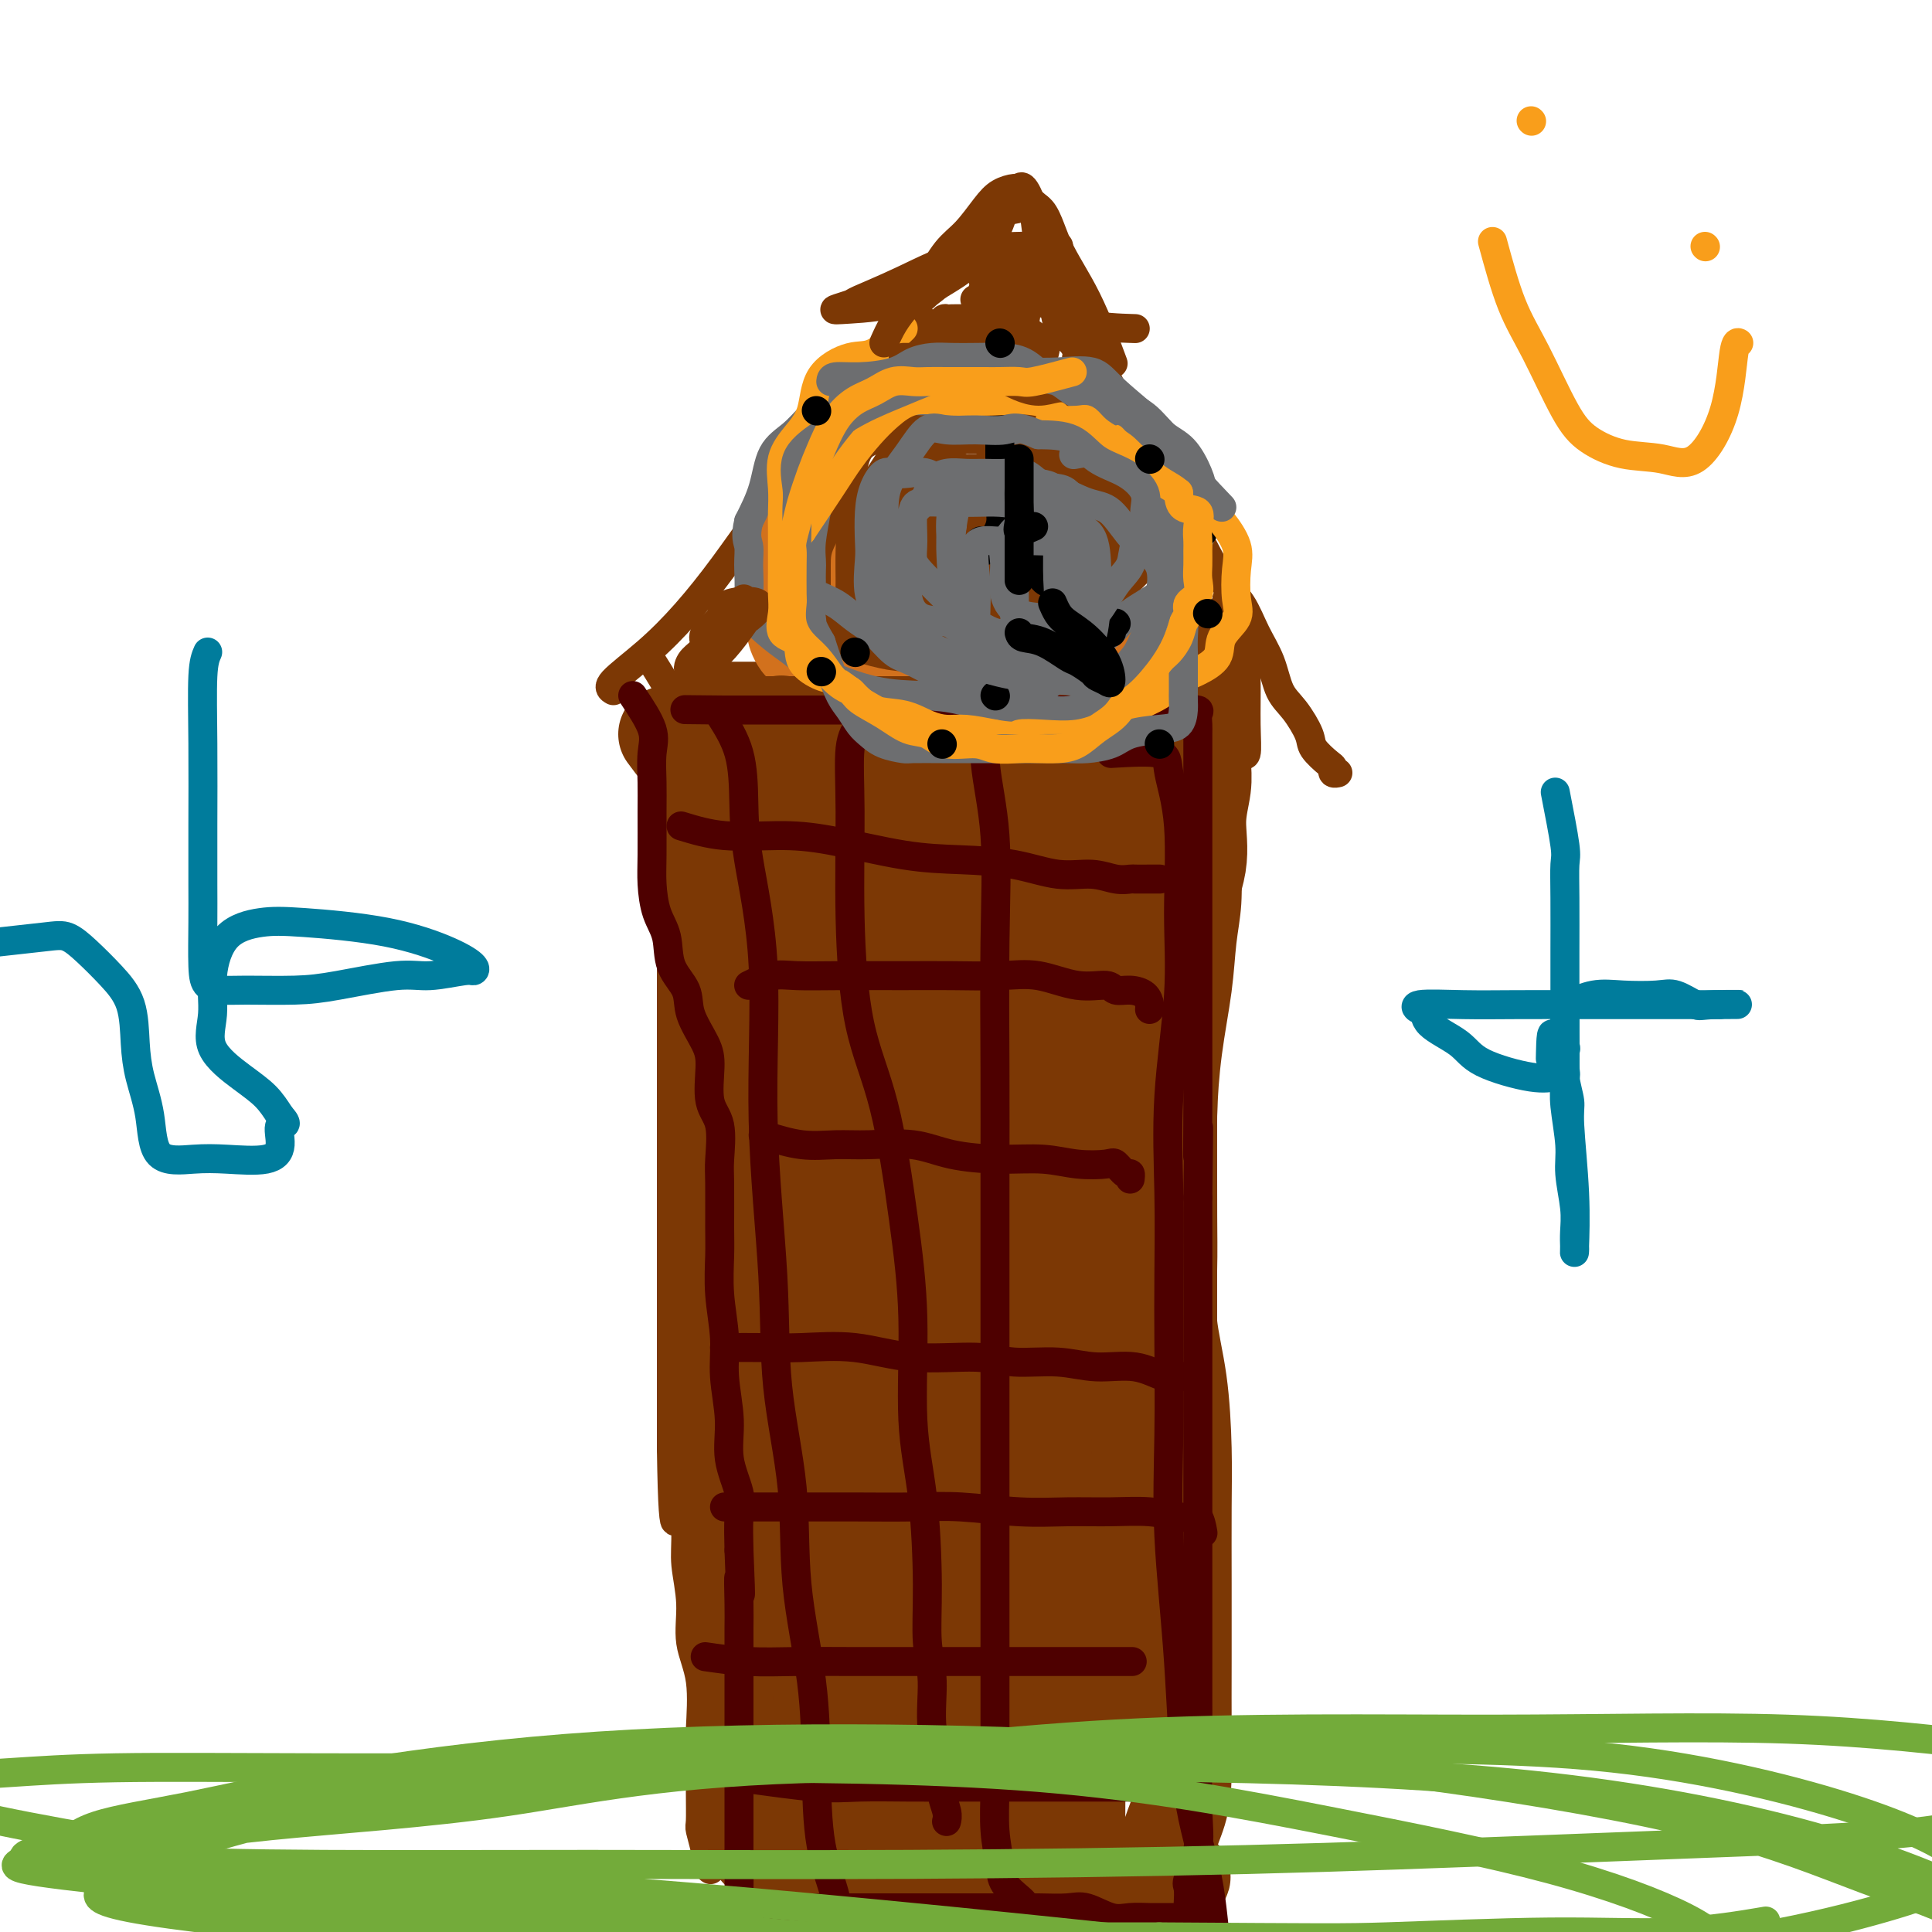 <svg viewBox='0 0 400 400' version='1.1' xmlns='http://www.w3.org/2000/svg' xmlns:xlink='http://www.w3.org/1999/xlink'><g fill='none' stroke='#7C3805' stroke-width='6' stroke-linecap='round' stroke-linejoin='round'><path d='M135,137c1.691,2.692 3.381,5.384 4,7c0.619,1.616 0.166,2.155 0,3c-0.166,0.845 -0.044,1.995 0,4c0.044,2.005 0.012,4.863 0,7c-0.012,2.137 -0.003,3.551 0,5c0.003,1.449 0.001,2.934 0,5c-0.001,2.066 -0.000,4.715 0,7c0.000,2.285 0.000,4.208 0,6c-0.000,1.792 -0.000,3.454 0,5c0.000,1.546 0.000,2.977 0,5c-0.000,2.023 -0.000,4.640 0,7c0.000,2.360 0.000,4.465 0,7c-0.000,2.535 -0.000,5.500 0,8c0.000,2.500 0.000,4.536 0,7c-0.000,2.464 -0.000,5.356 0,8c0.000,2.644 0.000,5.040 0,7c-0.000,1.960 -0.000,3.484 0,6c0.000,2.516 0.000,6.024 0,9c-0.000,2.976 -0.000,5.419 0,8c0.000,2.581 0.000,5.299 0,8c-0.000,2.701 -0.000,5.384 0,8c0.000,2.616 0.000,5.166 0,8c-0.000,2.834 -0.000,5.953 0,9c0.000,3.047 0.000,6.024 0,9'/><path d='M139,300c0.387,25.563 1.356,11.469 2,8c0.644,-3.469 0.965,3.687 1,8c0.035,4.313 -0.215,5.784 0,8c0.215,2.216 0.895,5.178 1,8c0.105,2.822 -0.364,5.505 0,8c0.364,2.495 1.562,4.802 2,8c0.438,3.198 0.116,7.288 0,10c-0.116,2.712 -0.027,4.046 0,6c0.027,1.954 -0.006,4.526 0,7c0.006,2.474 0.053,4.848 0,6c-0.053,1.152 -0.207,1.083 0,2c0.207,0.917 0.774,2.820 1,4c0.226,1.180 0.112,1.636 0,2c-0.112,0.364 -0.223,0.637 0,1c0.223,0.363 0.778,0.818 1,1c0.222,0.182 0.111,0.091 0,0'/><path d='M146,140c1.406,0.000 2.812,0.000 4,0c1.188,-0.000 2.157,-0.000 4,0c1.843,0.000 4.561,0.000 7,0c2.439,-0.000 4.600,-0.000 7,0c2.400,0.000 5.038,0.000 8,0c2.962,-0.000 6.246,-0.000 9,0c2.754,0.000 4.977,0.000 8,0c3.023,-0.000 6.845,-0.000 10,0c3.155,0.000 5.641,0.000 8,0c2.359,-0.000 4.591,-0.000 7,0c2.409,0.000 4.996,0.000 7,0c2.004,-0.000 3.426,-0.000 5,0c1.574,0.000 3.299,0.000 5,0c1.701,-0.000 3.377,-0.000 5,0c1.623,0.000 3.194,0.000 4,0c0.806,-0.000 0.847,-0.001 1,0c0.153,0.001 0.417,0.002 1,0c0.583,-0.002 1.485,-0.008 2,0c0.515,0.008 0.645,0.030 1,0c0.355,-0.030 0.936,-0.112 1,0c0.064,0.112 -0.390,0.418 0,1c0.390,0.582 1.624,1.441 2,2c0.376,0.559 -0.105,0.820 0,1c0.105,0.180 0.798,0.279 1,1c0.202,0.721 -0.085,2.063 0,3c0.085,0.937 0.543,1.468 1,2'/><path d='M254,150c0.928,2.225 0.250,2.788 0,4c-0.250,1.212 -0.070,3.072 0,5c0.070,1.928 0.031,3.924 0,7c-0.031,3.076 -0.053,7.233 0,11c0.053,3.767 0.182,7.143 0,10c-0.182,2.857 -0.676,5.196 -1,8c-0.324,2.804 -0.479,6.074 -1,10c-0.521,3.926 -1.408,8.509 -2,13c-0.592,4.491 -0.891,8.889 -1,13c-0.109,4.111 -0.029,7.936 0,13c0.029,5.064 0.008,11.369 0,16c-0.008,4.631 -0.002,7.589 0,11c0.002,3.411 0.001,7.275 0,11c-0.001,3.725 -0.000,7.313 0,11c0.000,3.687 0.000,7.475 0,11c-0.000,3.525 -0.000,6.789 0,10c0.000,3.211 0.000,6.369 0,10c-0.000,3.631 -0.000,7.735 0,11c0.000,3.265 0.000,5.693 0,8c-0.000,2.307 -0.000,4.495 0,7c0.000,2.505 0.000,5.327 0,8c-0.000,2.673 -0.000,5.195 0,8c0.000,2.805 0.000,5.892 0,8c-0.000,2.108 -0.000,3.237 0,5c0.000,1.763 0.000,4.160 0,6c-0.000,1.840 -0.000,3.123 0,4c0.000,0.877 0.000,1.349 0,2c-0.000,0.651 -0.000,1.483 0,2c0.000,0.517 0.000,0.719 0,1c-0.000,0.281 -0.000,0.640 0,1'/><path d='M249,395c-0.155,25.371 -0.543,6.798 -1,0c-0.457,-6.798 -0.984,-1.821 -2,0c-1.016,1.821 -2.521,0.485 -4,0c-1.479,-0.485 -2.932,-0.118 -5,0c-2.068,0.118 -4.750,-0.013 -8,0c-3.250,0.013 -7.068,0.172 -11,0c-3.932,-0.172 -7.977,-0.673 -12,-1c-4.023,-0.327 -8.025,-0.480 -11,-1c-2.975,-0.520 -4.924,-1.407 -8,-2c-3.076,-0.593 -7.280,-0.891 -10,-1c-2.720,-0.109 -3.956,-0.029 -5,0c-1.044,0.029 -1.897,0.008 -3,0c-1.103,-0.008 -2.458,-0.002 -3,0c-0.542,0.002 -0.271,0.001 0,0'/><path d='M127,143c-0.601,-0.348 -1.201,-0.695 0,-2c1.201,-1.305 4.204,-3.566 7,-6c2.796,-2.434 5.385,-5.040 8,-8c2.615,-2.960 5.256,-6.274 8,-10c2.744,-3.726 5.592,-7.863 8,-11c2.408,-3.137 4.376,-5.273 6,-8c1.624,-2.727 2.905,-6.045 5,-9c2.095,-2.955 5.005,-5.548 7,-8c1.995,-2.452 3.075,-4.764 5,-7c1.925,-2.236 4.695,-4.396 6,-6c1.305,-1.604 1.147,-2.653 2,-4c0.853,-1.347 2.719,-2.992 4,-4c1.281,-1.008 1.979,-1.380 3,-2c1.021,-0.620 2.367,-1.487 3,-2c0.633,-0.513 0.554,-0.674 1,-1c0.446,-0.326 1.419,-0.819 2,-1c0.581,-0.181 0.772,-0.049 1,0c0.228,0.049 0.494,0.014 1,0c0.506,-0.014 1.253,-0.007 2,0'/><path d='M206,54c2.835,-1.547 1.423,-0.415 1,0c-0.423,0.415 0.142,0.114 1,0c0.858,-0.114 2.009,-0.040 3,0c0.991,0.040 1.823,0.044 3,1c1.177,0.956 2.700,2.862 4,5c1.300,2.138 2.377,4.508 4,7c1.623,2.492 3.792,5.105 5,7c1.208,1.895 1.456,3.073 4,8c2.544,4.927 7.384,13.604 10,18c2.616,4.396 3.007,4.513 4,6c0.993,1.487 2.588,4.345 4,7c1.412,2.655 2.643,5.106 4,7c1.357,1.894 2.841,3.232 4,5c1.159,1.768 1.992,3.965 3,6c1.008,2.035 2.190,3.909 3,6c0.810,2.091 1.246,4.399 2,6c0.754,1.601 1.824,2.495 3,4c1.176,1.505 2.458,3.623 3,5c0.542,1.377 0.345,2.015 1,3c0.655,0.985 2.162,2.316 3,3c0.838,0.684 1.008,0.719 1,1c-0.008,0.281 -0.195,0.806 0,1c0.195,0.194 0.770,0.055 1,0c0.230,-0.055 0.115,-0.028 0,0'/></g>
<g fill='none' stroke='#D2711D' stroke-width='6' stroke-linecap='round' stroke-linejoin='round'><path d='M206,82c-2.587,-0.415 -5.174,-0.830 -7,-1c-1.826,-0.170 -2.891,-0.097 -4,0c-1.109,0.097 -2.261,0.216 -4,0c-1.739,-0.216 -4.063,-0.766 -6,0c-1.937,0.766 -3.486,2.849 -5,4c-1.514,1.151 -2.994,1.371 -4,2c-1.006,0.629 -1.537,1.667 -2,3c-0.463,1.333 -0.856,2.961 -1,5c-0.144,2.039 -0.039,4.488 0,7c0.039,2.512 0.011,5.088 0,7c-0.011,1.912 -0.006,3.159 0,5c0.006,1.841 0.012,4.275 0,6c-0.012,1.725 -0.042,2.742 0,4c0.042,1.258 0.155,2.756 0,4c-0.155,1.244 -0.577,2.232 0,3c0.577,0.768 2.154,1.316 3,2c0.846,0.684 0.963,1.504 2,2c1.037,0.496 2.996,0.669 5,1c2.004,0.331 4.053,0.821 6,1c1.947,0.179 3.794,0.048 6,0c2.206,-0.048 4.773,-0.014 7,0c2.227,0.014 4.113,0.007 6,0'/><path d='M208,137c4.978,0.221 4.924,0.272 6,0c1.076,-0.272 3.283,-0.867 5,-2c1.717,-1.133 2.943,-2.805 4,-4c1.057,-1.195 1.945,-1.912 3,-3c1.055,-1.088 2.276,-2.546 3,-4c0.724,-1.454 0.950,-2.902 1,-4c0.050,-1.098 -0.078,-1.844 0,-3c0.078,-1.156 0.361,-2.722 1,-4c0.639,-1.278 1.636,-2.267 2,-3c0.364,-0.733 0.097,-1.211 0,-2c-0.097,-0.789 -0.024,-1.891 0,-3c0.024,-1.109 -0.003,-2.226 0,-3c0.003,-0.774 0.035,-1.204 0,-2c-0.035,-0.796 -0.137,-1.956 0,-3c0.137,-1.044 0.512,-1.970 0,-3c-0.512,-1.030 -1.913,-2.164 -3,-3c-1.087,-0.836 -1.860,-1.376 -3,-2c-1.140,-0.624 -2.645,-1.334 -4,-2c-1.355,-0.666 -2.558,-1.289 -4,-2c-1.442,-0.711 -3.122,-1.512 -5,-2c-1.878,-0.488 -3.952,-0.665 -6,-1c-2.048,-0.335 -4.069,-0.829 -6,-1c-1.931,-0.171 -3.772,-0.019 -6,0c-2.228,0.019 -4.841,-0.093 -7,0c-2.159,0.093 -3.862,0.392 -6,1c-2.138,0.608 -4.709,1.524 -7,3c-2.291,1.476 -4.302,3.512 -6,5c-1.698,1.488 -3.084,2.430 -4,5c-0.916,2.570 -1.362,6.769 -2,10c-0.638,3.231 -1.468,5.495 -2,8c-0.532,2.505 -0.766,5.253 -1,8'/><path d='M161,121c-0.728,5.197 -0.049,5.189 0,6c0.049,0.811 -0.532,2.442 0,4c0.532,1.558 2.177,3.044 4,4c1.823,0.956 3.822,1.380 7,2c3.178,0.620 7.533,1.434 11,2c3.467,0.566 6.046,0.885 10,1c3.954,0.115 9.282,0.025 13,0c3.718,-0.025 5.825,0.014 9,0c3.175,-0.014 7.418,-0.080 10,0c2.582,0.080 3.505,0.306 5,-1c1.495,-1.306 3.564,-4.145 5,-6c1.436,-1.855 2.241,-2.725 3,-4c0.759,-1.275 1.474,-2.955 2,-5c0.526,-2.045 0.864,-4.455 1,-7c0.136,-2.545 0.069,-5.224 0,-8c-0.069,-2.776 -0.139,-5.648 0,-8c0.139,-2.352 0.486,-4.182 0,-6c-0.486,-1.818 -1.806,-3.622 -3,-5c-1.194,-1.378 -2.261,-2.331 -3,-3c-0.739,-0.669 -1.149,-1.055 -2,-2c-0.851,-0.945 -2.143,-2.450 -4,-3c-1.857,-0.550 -4.278,-0.147 -6,0c-1.722,0.147 -2.744,0.037 -4,0c-1.256,-0.037 -2.746,-0.002 -5,0c-2.254,0.002 -5.273,-0.030 -7,0c-1.727,0.030 -2.161,0.124 -4,0c-1.839,-0.124 -5.081,-0.464 -7,0c-1.919,0.464 -2.514,1.733 -5,3c-2.486,1.267 -6.862,2.534 -10,4c-3.138,1.466 -5.040,3.133 -7,5c-1.960,1.867 -3.980,3.933 -6,6'/><path d='M168,100c-5.027,3.702 -3.595,3.957 -4,5c-0.405,1.043 -2.647,2.873 -4,5c-1.353,2.127 -1.817,4.549 -2,7c-0.183,2.451 -0.084,4.930 0,7c0.084,2.070 0.153,3.731 0,5c-0.153,1.269 -0.529,2.145 0,4c0.529,1.855 1.961,4.691 4,6c2.039,1.309 4.684,1.093 7,2c2.316,0.907 4.304,2.936 7,4c2.696,1.064 6.101,1.161 9,2c2.899,0.839 5.294,2.419 8,3c2.706,0.581 5.725,0.164 9,0c3.275,-0.164 6.807,-0.074 9,0c2.193,0.074 3.046,0.133 5,0c1.954,-0.133 5.007,-0.459 7,-2c1.993,-1.541 2.926,-4.298 4,-7c1.074,-2.702 2.289,-5.349 3,-8c0.711,-2.651 0.918,-5.306 1,-8c0.082,-2.694 0.038,-5.429 0,-8c-0.038,-2.571 -0.071,-4.980 0,-7c0.071,-2.020 0.246,-3.652 0,-5c-0.246,-1.348 -0.911,-2.413 -1,-3c-0.089,-0.587 0.399,-0.697 -1,-1c-1.399,-0.303 -4.685,-0.801 -6,-1c-1.315,-0.199 -0.657,-0.100 0,0'/></g>
<g fill='none' stroke='#7C3805' stroke-width='20' stroke-linecap='round' stroke-linejoin='round'><path d='M138,152c1.919,2.580 3.838,5.160 5,6c1.162,0.840 1.566,-0.059 2,0c0.434,0.059 0.899,1.076 1,2c0.101,0.924 -0.162,1.754 0,3c0.162,1.246 0.747,2.908 1,5c0.253,2.092 0.173,4.614 0,7c-0.173,2.386 -0.440,4.636 0,7c0.440,2.364 1.588,4.842 2,8c0.412,3.158 0.089,6.995 0,11c-0.089,4.005 0.054,8.177 0,12c-0.054,3.823 -0.307,7.298 0,11c0.307,3.702 1.175,7.631 2,11c0.825,3.369 1.607,6.176 2,10c0.393,3.824 0.397,8.663 1,13c0.603,4.337 1.806,8.171 3,12c1.194,3.829 2.380,7.652 3,11c0.620,3.348 0.673,6.222 1,9c0.327,2.778 0.929,5.462 1,8c0.071,2.538 -0.387,4.931 0,8c0.387,3.069 1.620,6.815 2,10c0.380,3.185 -0.094,5.807 0,9c0.094,3.193 0.757,6.955 1,10c0.243,3.045 0.065,5.373 0,8c-0.065,2.627 -0.017,5.555 0,8c0.017,2.445 0.005,4.408 0,7c-0.005,2.592 -0.001,5.813 0,8c0.001,2.187 0.000,3.339 0,5c-0.000,1.661 -0.000,3.830 0,6'/><path d='M165,377c0.155,9.750 0.041,3.624 0,2c-0.041,-1.624 -0.011,1.253 0,3c0.011,1.747 0.003,2.365 0,3c-0.003,0.635 -0.001,1.287 0,2c0.001,0.713 -0.001,1.488 0,2c0.001,0.512 0.003,0.762 0,2c-0.003,1.238 -0.011,3.464 0,2c0.011,-1.464 0.040,-6.617 0,-12c-0.040,-5.383 -0.148,-10.994 0,-18c0.148,-7.006 0.551,-15.406 0,-24c-0.551,-8.594 -2.057,-17.381 -3,-26c-0.943,-8.619 -1.325,-17.069 -2,-23c-0.675,-5.931 -1.645,-9.344 -2,-13c-0.355,-3.656 -0.095,-7.554 0,-10c0.095,-2.446 0.027,-3.438 0,-5c-0.027,-1.562 -0.011,-3.692 0,-4c0.011,-0.308 0.017,1.207 0,4c-0.017,2.793 -0.057,6.864 0,12c0.057,5.136 0.211,11.336 0,17c-0.211,5.664 -0.789,10.790 -1,17c-0.211,6.210 -0.057,13.504 0,19c0.057,5.496 0.015,9.195 0,13c-0.015,3.805 -0.004,7.717 0,11c0.004,3.283 0.001,5.938 0,9c-0.001,3.062 -0.001,6.531 0,10'/><path d='M157,370c-0.155,18.064 -0.041,7.225 0,4c0.041,-3.225 0.011,1.163 0,3c-0.011,1.837 -0.003,1.124 0,1c0.003,-0.124 0.003,0.343 0,1c-0.003,0.657 -0.007,1.504 0,2c0.007,0.496 0.026,0.641 0,1c-0.026,0.359 -0.098,0.932 0,1c0.098,0.068 0.365,-0.370 1,0c0.635,0.370 1.636,1.550 3,2c1.364,0.450 3.090,0.172 5,0c1.910,-0.172 4.004,-0.239 7,0c2.996,0.239 6.893,0.782 10,1c3.107,0.218 5.422,0.109 8,0c2.578,-0.109 5.417,-0.218 8,0c2.583,0.218 4.908,0.762 7,1c2.092,0.238 3.950,0.169 6,0c2.050,-0.169 4.293,-0.438 6,0c1.707,0.438 2.877,1.581 4,2c1.123,0.419 2.198,0.112 3,0c0.802,-0.112 1.332,-0.030 2,0c0.668,0.030 1.475,0.008 2,0c0.525,-0.008 0.769,-0.002 1,0c0.231,0.002 0.449,0.001 1,0c0.551,-0.001 1.436,-0.000 2,0c0.564,0.000 0.806,0.000 1,0c0.194,-0.000 0.341,-0.000 1,0c0.659,0.000 1.829,0.000 3,0'/><path d='M238,389c12.313,0.242 4.595,-1.152 2,-2c-2.595,-0.848 -0.068,-1.150 1,-2c1.068,-0.850 0.679,-2.246 1,-4c0.321,-1.754 1.354,-3.864 2,-6c0.646,-2.136 0.905,-4.297 1,-7c0.095,-2.703 0.026,-5.948 0,-10c-0.026,-4.052 -0.009,-8.911 0,-14c0.009,-5.089 0.009,-10.408 0,-16c-0.009,-5.592 -0.027,-11.456 0,-16c0.027,-4.544 0.098,-7.766 0,-12c-0.098,-4.234 -0.366,-9.478 -1,-14c-0.634,-4.522 -1.634,-8.322 -2,-12c-0.366,-3.678 -0.098,-7.233 0,-11c0.098,-3.767 0.024,-7.745 0,-11c-0.024,-3.255 0.001,-5.787 0,-9c-0.001,-3.213 -0.028,-7.106 0,-11c0.028,-3.894 0.110,-7.788 0,-12c-0.110,-4.212 -0.412,-8.743 0,-12c0.412,-3.257 1.540,-5.241 2,-8c0.460,-2.759 0.253,-6.292 1,-10c0.747,-3.708 2.449,-7.591 3,-11c0.551,-3.409 -0.049,-6.346 0,-9c0.049,-2.654 0.747,-5.027 1,-7c0.253,-1.973 0.059,-3.548 0,-5c-0.059,-1.452 0.015,-2.781 0,-4c-0.015,-1.219 -0.119,-2.328 0,-3c0.119,-0.672 0.463,-0.906 0,-1c-0.463,-0.094 -1.731,-0.047 -3,0'/><path d='M246,150c-0.549,-0.155 -0.420,-0.041 -1,0c-0.580,0.041 -1.867,0.011 -3,0c-1.133,-0.011 -2.111,-0.003 -4,0c-1.889,0.003 -4.687,0.001 -8,0c-3.313,-0.001 -7.140,-0.000 -11,0c-3.860,0.000 -7.752,0.000 -12,0c-4.248,-0.000 -8.850,-0.000 -12,0c-3.150,0.000 -4.846,0.000 -8,0c-3.154,-0.000 -7.765,-0.000 -11,0c-3.235,0.000 -5.095,0.000 -7,0c-1.905,-0.000 -3.856,-0.000 -5,0c-1.144,0.000 -1.483,0.000 -3,0c-1.517,-0.000 -4.214,-0.000 -6,0c-1.786,0.000 -2.661,0.002 -4,0c-1.339,-0.002 -3.143,-0.006 -4,0c-0.857,0.006 -0.767,0.024 -1,0c-0.233,-0.024 -0.790,-0.090 -1,0c-0.210,0.090 -0.074,0.337 0,1c0.074,0.663 0.087,1.741 0,4c-0.087,2.259 -0.272,5.697 0,11c0.272,5.303 1.001,12.470 2,20c0.999,7.530 2.268,15.422 3,24c0.732,8.578 0.927,17.843 1,27c0.073,9.157 0.025,18.208 0,26c-0.025,7.792 -0.027,14.326 0,22c0.027,7.674 0.084,16.489 0,23c-0.084,6.511 -0.310,10.717 0,15c0.310,4.283 1.155,8.641 2,13'/><path d='M153,336c0.660,20.920 0.811,10.220 1,8c0.189,-2.220 0.418,4.040 1,7c0.582,2.960 1.519,2.620 2,3c0.481,0.380 0.507,1.479 1,1c0.493,-0.479 1.453,-2.538 2,-7c0.547,-4.462 0.683,-11.329 1,-19c0.317,-7.671 0.817,-16.145 1,-27c0.183,-10.855 0.049,-24.090 0,-36c-0.049,-11.910 -0.013,-22.496 0,-35c0.013,-12.504 0.004,-26.925 0,-37c-0.004,-10.075 -0.003,-15.802 0,-21c0.003,-5.198 0.010,-9.866 0,-13c-0.010,-3.134 -0.036,-4.732 0,-6c0.036,-1.268 0.133,-2.204 0,-3c-0.133,-0.796 -0.495,-1.450 0,-1c0.495,0.450 1.846,2.006 3,5c1.154,2.994 2.109,7.426 3,12c0.891,4.574 1.717,9.291 2,16c0.283,6.709 0.023,15.409 0,25c-0.023,9.591 0.190,20.073 0,31c-0.190,10.927 -0.783,22.298 -1,32c-0.217,9.702 -0.058,17.733 0,26c0.058,8.267 0.016,16.769 0,24c-0.016,7.231 -0.004,13.192 0,18c0.004,4.808 0.001,8.464 0,11c-0.001,2.536 -0.000,3.952 0,6c0.000,2.048 0.000,4.728 0,6c-0.000,1.272 -0.000,1.136 0,1'/><path d='M169,363c-0.215,28.365 -0.254,9.277 0,1c0.254,-8.277 0.800,-5.744 1,-8c0.200,-2.256 0.054,-9.300 0,-17c-0.054,-7.700 -0.017,-16.056 0,-25c0.017,-8.944 0.012,-18.476 0,-28c-0.012,-9.524 -0.032,-19.042 0,-28c0.032,-8.958 0.116,-17.357 0,-26c-0.116,-8.643 -0.433,-17.529 0,-26c0.433,-8.471 1.617,-16.526 2,-23c0.383,-6.474 -0.035,-11.366 0,-15c0.035,-3.634 0.521,-6.009 1,-8c0.479,-1.991 0.949,-3.597 1,-5c0.051,-1.403 -0.317,-2.602 0,-3c0.317,-0.398 1.318,0.004 2,0c0.682,-0.004 1.044,-0.414 1,0c-0.044,0.414 -0.495,1.653 0,4c0.495,2.347 1.936,5.801 3,11c1.064,5.199 1.750,12.144 3,20c1.250,7.856 3.065,16.622 4,25c0.935,8.378 0.990,16.369 1,25c0.010,8.631 -0.025,17.901 0,25c0.025,7.099 0.110,12.027 0,19c-0.110,6.973 -0.414,15.993 -1,23c-0.586,7.007 -1.453,12.002 -2,17c-0.547,4.998 -0.773,9.999 -1,15'/><path d='M184,336c-0.619,10.619 -0.166,9.667 0,11c0.166,1.333 0.044,4.953 0,8c-0.044,3.047 -0.012,5.523 0,8c0.012,2.477 0.003,4.957 0,7c-0.003,2.043 -0.001,3.649 0,5c0.001,1.351 0.001,2.448 0,3c-0.001,0.552 -0.004,0.558 0,1c0.004,0.442 0.013,1.319 0,-1c-0.013,-2.319 -0.048,-7.836 0,-14c0.048,-6.164 0.180,-12.977 1,-23c0.820,-10.023 2.328,-23.258 3,-36c0.672,-12.742 0.508,-24.993 1,-37c0.492,-12.007 1.641,-23.772 2,-33c0.359,-9.228 -0.072,-15.920 0,-22c0.072,-6.080 0.648,-11.547 1,-16c0.352,-4.453 0.479,-7.893 1,-11c0.521,-3.107 1.435,-5.882 2,-9c0.565,-3.118 0.779,-6.580 1,-9c0.221,-2.420 0.449,-3.797 1,-5c0.551,-1.203 1.427,-2.231 2,-3c0.573,-0.769 0.845,-1.278 1,-2c0.155,-0.722 0.192,-1.658 0,-2c-0.192,-0.342 -0.615,-0.089 0,3c0.615,3.089 2.268,9.013 3,15c0.732,5.987 0.543,12.035 1,21c0.457,8.965 1.559,20.847 2,32c0.441,11.153 0.220,21.576 0,32'/><path d='M206,259c1.138,19.979 0.985,18.428 1,23c0.015,4.572 0.200,15.268 1,23c0.800,7.732 2.214,12.502 3,18c0.786,5.498 0.943,11.726 1,18c0.057,6.274 0.015,12.595 0,17c-0.015,4.405 -0.004,6.895 0,10c0.004,3.105 0.000,6.827 0,9c-0.000,2.173 0.004,2.799 0,4c-0.004,1.201 -0.015,2.977 0,2c0.015,-0.977 0.056,-4.706 0,-9c-0.056,-4.294 -0.211,-9.154 0,-15c0.211,-5.846 0.787,-12.677 2,-22c1.213,-9.323 3.065,-21.136 4,-33c0.935,-11.864 0.955,-23.778 1,-34c0.045,-10.222 0.114,-18.752 0,-27c-0.114,-8.248 -0.412,-16.213 0,-23c0.412,-6.787 1.532,-12.396 2,-18c0.468,-5.604 0.282,-11.205 1,-16c0.718,-4.795 2.340,-8.785 3,-12c0.660,-3.215 0.359,-5.654 1,-8c0.641,-2.346 2.224,-4.599 3,-6c0.776,-1.401 0.744,-1.950 1,-2c0.256,-0.050 0.801,0.398 1,0c0.199,-0.398 0.053,-1.643 0,2c-0.053,3.643 -0.014,12.173 0,19c0.014,6.827 0.004,11.951 0,19c-0.004,7.049 -0.002,16.025 0,25'/><path d='M231,223c0.408,14.296 1.429,17.535 2,24c0.571,6.465 0.693,16.157 2,27c1.307,10.843 3.800,22.837 5,32c1.200,9.163 1.107,15.494 1,21c-0.107,5.506 -0.226,10.188 0,14c0.226,3.812 0.798,6.756 1,9c0.202,2.244 0.032,3.789 0,5c-0.032,1.211 0.072,2.088 0,3c-0.072,0.912 -0.321,1.859 -1,2c-0.679,0.141 -1.789,-0.524 -3,0c-1.211,0.524 -2.521,2.238 -3,2c-0.479,-0.238 -0.125,-2.428 0,-6c0.125,-3.572 0.020,-8.526 0,-15c-0.020,-6.474 0.045,-14.467 0,-23c-0.045,-8.533 -0.201,-17.605 0,-27c0.201,-9.395 0.758,-19.114 0,-28c-0.758,-8.886 -2.832,-16.939 -4,-24c-1.168,-7.061 -1.431,-13.129 -2,-18c-0.569,-4.871 -1.444,-8.546 -2,-13c-0.556,-4.454 -0.793,-9.687 -1,-14c-0.207,-4.313 -0.383,-7.706 -1,-11c-0.617,-3.294 -1.675,-6.491 -2,-9c-0.325,-2.509 0.083,-4.331 0,-6c-0.083,-1.669 -0.657,-3.184 -1,-4c-0.343,-0.816 -0.457,-0.931 -1,-1c-0.543,-0.069 -1.517,-0.091 -2,0c-0.483,0.091 -0.476,0.294 -1,0c-0.524,-0.294 -1.578,-1.084 -2,0c-0.422,1.084 -0.211,4.042 0,7'/><path d='M216,170c0.000,3.602 0.000,9.106 0,16c-0.000,6.894 -0.000,15.178 0,24c0.000,8.822 0.001,18.182 0,27c-0.001,8.818 -0.002,17.095 0,25c0.002,7.905 0.008,15.440 0,24c-0.008,8.560 -0.029,18.146 0,27c0.029,8.854 0.107,16.978 0,24c-0.107,7.022 -0.398,12.944 0,17c0.398,4.056 1.484,6.248 2,8c0.516,1.752 0.463,3.066 1,5c0.537,1.934 1.664,4.488 2,6c0.336,1.512 -0.120,1.983 0,2c0.120,0.017 0.817,-0.419 1,0c0.183,0.419 -0.147,1.693 0,2c0.147,0.307 0.773,-0.352 1,0c0.227,0.352 0.056,1.717 0,1c-0.056,-0.717 0.005,-3.514 0,-7c-0.005,-3.486 -0.074,-7.660 -2,-13c-1.926,-5.340 -5.709,-11.846 -9,-18c-3.291,-6.154 -6.091,-11.954 -8,-16c-1.909,-4.046 -2.928,-6.336 -4,-8c-1.072,-1.664 -2.199,-2.700 -3,-4c-0.801,-1.300 -1.278,-2.862 -2,-4c-0.722,-1.138 -1.691,-1.852 -2,0c-0.309,1.852 0.041,6.270 0,13c-0.041,6.730 -0.473,15.774 0,22c0.473,6.226 1.849,9.636 3,13c1.151,3.364 2.075,6.682 3,10'/><path d='M199,366c0.989,4.155 0.462,3.043 1,4c0.538,0.957 2.140,3.982 3,4c0.860,0.018 0.976,-2.972 1,-7c0.024,-4.028 -0.045,-9.094 0,-15c0.045,-5.906 0.206,-12.652 0,-17c-0.206,-4.348 -0.777,-6.298 -1,-8c-0.223,-1.702 -0.099,-3.155 0,-4c0.099,-0.845 0.173,-1.080 0,1c-0.173,2.080 -0.593,6.475 -1,11c-0.407,4.525 -0.802,9.180 -2,13c-1.198,3.820 -3.199,6.806 -4,8c-0.801,1.194 -0.400,0.597 0,0'/></g>
<g fill='none' stroke='#4E0000' stroke-width='6' stroke-linecap='round' stroke-linejoin='round'><path d='M131,144c1.691,2.542 3.381,5.085 4,7c0.619,1.915 0.165,3.203 0,5c-0.165,1.797 -0.042,4.104 0,6c0.042,1.896 0.005,3.380 0,6c-0.005,2.620 0.024,6.377 0,9c-0.024,2.623 -0.101,4.112 0,6c0.101,1.888 0.378,4.176 1,6c0.622,1.824 1.588,3.184 2,5c0.412,1.816 0.269,4.089 1,6c0.731,1.911 2.338,3.459 3,5c0.662,1.541 0.381,3.073 1,5c0.619,1.927 2.138,4.249 3,6c0.862,1.751 1.068,2.932 1,5c-0.068,2.068 -0.411,5.025 0,7c0.411,1.975 1.574,2.969 2,5c0.426,2.031 0.113,5.099 0,7c-0.113,1.901 -0.026,2.635 0,5c0.026,2.365 -0.008,6.362 0,9c0.008,2.638 0.059,3.918 0,6c-0.059,2.082 -0.228,4.967 0,8c0.228,3.033 0.853,6.215 1,9c0.147,2.785 -0.185,5.173 0,8c0.185,2.827 0.887,6.095 1,9c0.113,2.905 -0.361,5.449 0,8c0.361,2.551 1.559,5.110 2,7c0.441,1.890 0.126,3.111 0,5c-0.126,1.889 -0.063,4.444 0,7'/><path d='M153,321c0.619,14.729 0.166,7.550 0,6c-0.166,-1.550 -0.044,2.529 0,5c0.044,2.471 0.012,3.336 0,5c-0.012,1.664 -0.003,4.129 0,6c0.003,1.871 0.001,3.149 0,5c-0.001,1.851 -0.000,4.274 0,6c0.000,1.726 0.000,2.755 0,4c-0.000,1.245 0.000,2.706 0,4c-0.000,1.294 -0.000,2.421 0,4c0.000,1.579 0.000,3.608 0,5c-0.000,1.392 -0.001,2.145 0,4c0.001,1.855 0.003,4.812 0,7c-0.003,2.188 -0.013,3.605 0,5c0.013,1.395 0.047,2.766 0,4c-0.047,1.234 -0.176,2.331 0,3c0.176,0.669 0.657,0.911 1,1c0.343,0.089 0.548,0.024 1,0c0.452,-0.024 1.150,-0.006 2,0c0.850,0.006 1.853,0.002 3,0c1.147,-0.002 2.439,-0.000 4,0c1.561,0.000 3.390,0.000 5,0c1.610,-0.000 3.002,-0.000 5,0c1.998,0.000 4.602,0.000 7,0c2.398,-0.000 4.591,-0.000 7,0c2.409,0.000 5.033,0.000 7,0c1.967,-0.000 3.276,-0.000 5,0c1.724,0.000 3.862,0.000 6,0'/><path d='M206,395c9.174,0.157 5.609,0.050 5,0c-0.609,-0.050 1.740,-0.041 4,0c2.260,0.041 4.433,0.116 6,0c1.567,-0.116 2.530,-0.423 4,0c1.470,0.423 3.448,1.578 5,2c1.552,0.422 2.678,0.113 4,0c1.322,-0.113 2.841,-0.028 4,0c1.159,0.028 1.957,0.000 3,0c1.043,-0.000 2.332,0.027 3,0c0.668,-0.027 0.715,-0.109 1,0c0.285,0.109 0.806,0.408 1,0c0.194,-0.408 0.059,-1.524 0,-2c-0.059,-0.476 -0.044,-0.314 0,-1c0.044,-0.686 0.117,-2.221 0,-3c-0.117,-0.779 -0.424,-0.800 0,-2c0.424,-1.200 1.578,-3.577 2,-6c0.422,-2.423 0.113,-4.891 0,-8c-0.113,-3.109 -0.030,-6.860 0,-11c0.030,-4.140 0.008,-8.671 0,-13c-0.008,-4.329 -0.002,-8.456 0,-12c0.002,-3.544 0.001,-6.504 0,-10c-0.001,-3.496 -0.000,-7.527 0,-11c0.000,-3.473 0.000,-6.387 0,-9c-0.000,-2.613 -0.000,-4.926 0,-8c0.000,-3.074 0.000,-6.909 0,-10c-0.000,-3.091 -0.000,-5.439 0,-8c0.000,-2.561 0.000,-5.336 0,-8c-0.000,-2.664 -0.000,-5.217 0,-8c0.000,-2.783 0.000,-5.795 0,-9c-0.000,-3.205 -0.000,-6.602 0,-10'/><path d='M248,248c0.309,-24.287 0.083,-11.503 0,-9c-0.083,2.503 -0.022,-5.275 0,-10c0.022,-4.725 0.006,-6.397 0,-9c-0.006,-2.603 -0.002,-6.135 0,-10c0.002,-3.865 0.000,-8.061 0,-12c-0.000,-3.939 -0.000,-7.621 0,-11c0.000,-3.379 -0.000,-6.456 0,-10c0.000,-3.544 0.000,-7.554 0,-10c-0.000,-2.446 -0.001,-3.327 0,-5c0.001,-1.673 0.002,-4.137 0,-6c-0.002,-1.863 -0.009,-3.126 0,-4c0.009,-0.874 0.034,-1.358 0,-2c-0.034,-0.642 -0.126,-1.440 0,-2c0.126,-0.560 0.471,-0.882 0,-1c-0.471,-0.118 -1.759,-0.032 -3,0c-1.241,0.032 -2.434,0.008 -4,0c-1.566,-0.008 -3.506,-0.002 -6,0c-2.494,0.002 -5.543,0.001 -9,0c-3.457,-0.001 -7.321,-0.000 -12,0c-4.679,0.000 -10.174,0.000 -14,0c-3.826,-0.000 -5.982,-0.000 -9,0c-3.018,0.000 -6.898,0.000 -10,0c-3.102,-0.000 -5.425,-0.000 -8,0c-2.575,0.000 -5.402,0.000 -8,0c-2.598,-0.000 -4.969,-0.000 -7,0c-2.031,0.000 -3.723,0.000 -5,0c-1.277,-0.000 -2.138,-0.000 -3,0'/><path d='M150,147c-15.467,-0.156 -5.133,-0.044 -1,0c4.133,0.044 2.067,0.022 0,0'/><path d='M141,171c2.791,0.853 5.582,1.706 9,2c3.418,0.294 7.464,0.028 11,0c3.536,-0.028 6.562,0.182 11,1c4.438,0.818 10.290,2.242 15,3c4.710,0.758 8.279,0.848 12,1c3.721,0.152 7.593,0.366 11,1c3.407,0.634 6.350,1.686 9,2c2.650,0.314 5.007,-0.112 7,0c1.993,0.112 3.624,0.762 5,1c1.376,0.238 2.499,0.064 3,0c0.501,-0.064 0.382,-0.017 1,0c0.618,0.017 1.974,0.005 3,0c1.026,-0.005 1.722,-0.001 2,0c0.278,0.001 0.139,0.001 0,0'/><path d='M155,204c1.731,-0.845 3.463,-1.691 5,-2c1.537,-0.309 2.881,-0.082 5,0c2.119,0.082 5.015,0.020 9,0c3.985,-0.020 9.060,0.002 13,0c3.940,-0.002 6.744,-0.030 10,0c3.256,0.030 6.965,0.117 10,0c3.035,-0.117 5.396,-0.438 8,0c2.604,0.438 5.450,1.636 8,2c2.550,0.364 4.802,-0.106 6,0c1.198,0.106 1.340,0.789 2,1c0.660,0.211 1.837,-0.048 3,0c1.163,0.048 2.312,0.405 3,1c0.688,0.595 0.916,1.430 1,2c0.084,0.570 0.024,0.877 0,1c-0.024,0.123 -0.012,0.061 0,0'/><path d='M158,235c2.740,0.849 5.481,1.698 8,2c2.519,0.302 4.817,0.057 7,0c2.183,-0.057 4.252,0.075 7,0c2.748,-0.075 6.175,-0.356 9,0c2.825,0.356 5.047,1.350 8,2c2.953,0.650 6.636,0.957 10,1c3.364,0.043 6.411,-0.177 9,0c2.589,0.177 4.722,0.750 7,1c2.278,0.250 4.701,0.176 6,0c1.299,-0.176 1.472,-0.453 2,0c0.528,0.453 1.409,1.637 2,2c0.591,0.363 0.890,-0.095 1,0c0.110,0.095 0.031,0.741 0,1c-0.031,0.259 -0.016,0.129 0,0'/><path d='M150,279c2.736,-0.017 5.472,-0.034 8,0c2.528,0.034 4.846,0.118 8,0c3.154,-0.118 7.142,-0.439 11,0c3.858,0.439 7.586,1.639 12,2c4.414,0.361 9.516,-0.115 13,0c3.484,0.115 5.352,0.823 8,1c2.648,0.177 6.075,-0.177 9,0c2.925,0.177 5.347,0.885 8,1c2.653,0.115 5.538,-0.361 8,0c2.462,0.361 4.502,1.561 6,2c1.498,0.439 2.453,0.118 3,0c0.547,-0.118 0.686,-0.032 1,0c0.314,0.032 0.804,0.009 1,0c0.196,-0.009 0.098,-0.005 0,0'/><path d='M150,312c3.512,-0.001 7.024,-0.001 10,0c2.976,0.001 5.415,0.004 8,0c2.585,-0.004 5.314,-0.015 9,0c3.686,0.015 8.328,0.057 12,0c3.672,-0.057 6.374,-0.212 10,0c3.626,0.212 8.176,0.793 12,1c3.824,0.207 6.922,0.042 10,0c3.078,-0.042 6.138,0.038 9,0c2.862,-0.038 5.527,-0.195 8,0c2.473,0.195 4.754,0.743 6,1c1.246,0.257 1.458,0.224 2,0c0.542,-0.224 1.415,-0.637 2,0c0.585,0.637 0.881,2.325 1,3c0.119,0.675 0.059,0.338 0,0'/><path d='M146,343c2.930,0.423 5.860,0.845 9,1c3.140,0.155 6.489,0.041 10,0c3.511,-0.041 7.184,-0.011 11,0c3.816,0.011 7.776,0.003 12,0c4.224,-0.003 8.713,-0.001 12,0c3.287,0.001 5.371,0.000 8,0c2.629,-0.000 5.801,-0.000 8,0c2.199,0.000 3.423,0.000 5,0c1.577,-0.000 3.505,-0.000 5,0c1.495,0.000 2.556,0.000 4,0c1.444,-0.000 3.270,-0.000 4,0c0.730,0.000 0.365,0.000 0,0'/><path d='M153,368c5.997,0.845 11.994,1.691 16,2c4.006,0.309 6.019,0.083 9,0c2.981,-0.083 6.928,-0.022 10,0c3.072,0.022 5.269,0.006 8,0c2.731,-0.006 5.997,-0.002 10,0c4.003,0.002 8.744,0.000 12,0c3.256,-0.000 5.027,-0.000 7,0c1.973,0.000 4.146,0.000 6,0c1.854,-0.000 3.387,-0.000 4,0c0.613,0.000 0.307,0.000 0,0'/><path d='M178,150c-0.853,1.156 -1.705,2.312 -2,5c-0.295,2.688 -0.031,6.909 0,13c0.031,6.091 -0.169,14.053 0,22c0.169,7.947 0.709,15.880 2,22c1.291,6.120 3.333,10.426 5,17c1.667,6.574 2.958,15.415 4,23c1.042,7.585 1.833,13.913 2,21c0.167,7.087 -0.291,14.933 0,21c0.291,6.067 1.330,10.357 2,16c0.670,5.643 0.972,12.641 1,18c0.028,5.359 -0.218,9.080 0,12c0.218,2.920 0.899,5.041 1,8c0.101,2.959 -0.379,6.758 0,10c0.379,3.242 1.618,5.927 2,8c0.382,2.073 -0.094,3.535 0,5c0.094,1.465 0.756,2.933 1,4c0.244,1.067 0.070,1.733 0,2c-0.070,0.267 -0.035,0.133 0,0'/><path d='M197,145c2.483,0.458 4.967,0.916 6,3c1.033,2.084 0.617,5.792 1,10c0.383,4.208 1.567,8.914 2,15c0.433,6.086 0.116,13.553 0,22c-0.116,8.447 -0.031,17.874 0,26c0.031,8.126 0.008,14.951 0,23c-0.008,8.049 -0.002,17.323 0,26c0.002,8.677 0.001,16.758 0,25c-0.001,8.242 -0.001,16.645 0,25c0.001,8.355 0.004,16.661 0,23c-0.004,6.339 -0.014,10.712 0,15c0.014,4.288 0.053,8.490 0,12c-0.053,3.510 -0.196,6.328 0,9c0.196,2.672 0.732,5.200 1,7c0.268,1.800 0.268,2.874 1,4c0.732,1.126 2.197,2.303 3,3c0.803,0.697 0.944,0.913 1,1c0.056,0.087 0.028,0.043 0,0'/><path d='M149,148c1.582,2.488 3.164,4.976 4,8c0.836,3.024 0.925,6.585 1,10c0.075,3.415 0.136,6.685 1,12c0.864,5.315 2.530,12.674 3,22c0.470,9.326 -0.255,20.620 0,32c0.255,11.380 1.490,22.846 2,32c0.510,9.154 0.294,15.994 1,23c0.706,7.006 2.334,14.176 3,21c0.666,6.824 0.371,13.302 1,20c0.629,6.698 2.180,13.615 3,20c0.820,6.385 0.907,12.239 1,18c0.093,5.761 0.192,11.428 1,16c0.808,4.572 2.325,8.048 3,11c0.675,2.952 0.507,5.379 1,8c0.493,2.621 1.648,5.434 2,7c0.352,1.566 -0.097,1.883 0,2c0.097,0.117 0.742,0.033 1,0c0.258,-0.033 0.129,-0.017 0,0'/><path d='M230,156c4.062,-0.238 8.124,-0.477 10,0c1.876,0.477 1.567,1.668 2,4c0.433,2.332 1.608,5.805 2,11c0.392,5.195 -0.000,12.110 0,18c0.000,5.890 0.392,10.753 0,17c-0.392,6.247 -1.569,13.876 -2,21c-0.431,7.124 -0.117,13.743 0,20c0.117,6.257 0.038,12.153 0,17c-0.038,4.847 -0.034,8.645 0,14c0.034,5.355 0.100,12.266 0,19c-0.100,6.734 -0.365,13.292 0,21c0.365,7.708 1.360,16.567 2,26c0.640,9.433 0.926,19.438 2,27c1.074,7.562 2.936,12.679 4,18c1.064,5.321 1.329,10.846 2,15c0.671,4.154 1.747,6.938 2,10c0.253,3.062 -0.316,6.401 0,10c0.316,3.599 1.519,7.457 2,9c0.481,1.543 0.241,0.772 0,0'/></g>
<g fill='none' stroke='#7C3805' stroke-width='6' stroke-linecap='round' stroke-linejoin='round'><path d='M204,82c-1.860,0.483 -3.721,0.966 -5,1c-1.279,0.034 -1.978,-0.382 -3,0c-1.022,0.382 -2.368,1.561 -4,2c-1.632,0.439 -3.551,0.137 -5,1c-1.449,0.863 -2.427,2.891 -4,4c-1.573,1.109 -3.742,1.298 -5,3c-1.258,1.702 -1.605,4.917 -2,7c-0.395,2.083 -0.838,3.035 -2,5c-1.162,1.965 -3.042,4.943 -4,7c-0.958,2.057 -0.994,3.194 -1,5c-0.006,1.806 0.016,4.280 0,6c-0.016,1.720 -0.071,2.685 0,4c0.071,1.315 0.268,2.979 1,4c0.732,1.021 2.001,1.400 4,2c1.999,0.600 4.730,1.420 7,2c2.270,0.580 4.078,0.918 6,1c1.922,0.082 3.956,-0.093 6,0c2.044,0.093 4.097,0.454 6,0c1.903,-0.454 3.656,-1.723 5,-3c1.344,-1.277 2.278,-2.561 4,-4c1.722,-1.439 4.233,-3.031 6,-4c1.767,-0.969 2.791,-1.315 4,-2c1.209,-0.685 2.602,-1.709 4,-3c1.398,-1.291 2.799,-2.847 4,-4c1.201,-1.153 2.200,-1.901 3,-3c0.800,-1.099 1.400,-2.550 2,-4'/><path d='M231,109c1.801,-1.752 1.803,-0.632 2,-1c0.197,-0.368 0.588,-2.224 1,-3c0.412,-0.776 0.846,-0.471 1,-1c0.154,-0.529 0.029,-1.892 0,-3c-0.029,-1.108 0.037,-1.961 0,-3c-0.037,-1.039 -0.177,-2.265 0,-3c0.177,-0.735 0.673,-0.980 0,-2c-0.673,-1.020 -2.513,-2.816 -4,-4c-1.487,-1.184 -2.620,-1.757 -4,-3c-1.380,-1.243 -3.006,-3.156 -5,-4c-1.994,-0.844 -4.354,-0.618 -6,-1c-1.646,-0.382 -2.576,-1.372 -4,-2c-1.424,-0.628 -3.340,-0.895 -5,-1c-1.660,-0.105 -3.063,-0.047 -5,0c-1.937,0.047 -4.407,0.085 -7,0c-2.593,-0.085 -5.309,-0.292 -8,1c-2.691,1.292 -5.356,4.083 -7,6c-1.644,1.917 -2.269,2.959 -4,5c-1.731,2.041 -4.570,5.080 -6,8c-1.430,2.920 -1.451,5.720 -2,8c-0.549,2.280 -1.628,4.038 -2,6c-0.372,1.962 -0.039,4.126 0,6c0.039,1.874 -0.218,3.457 0,5c0.218,1.543 0.910,3.044 2,4c1.090,0.956 2.577,1.366 4,2c1.423,0.634 2.783,1.490 5,2c2.217,0.510 5.290,0.672 8,1c2.710,0.328 5.056,0.820 8,1c2.944,0.180 6.485,0.049 9,0c2.515,-0.049 4.004,-0.014 6,0c1.996,0.014 4.498,0.007 7,0'/><path d='M215,133c6.929,0.275 5.251,-0.037 6,-1c0.749,-0.963 3.926,-2.578 6,-4c2.074,-1.422 3.047,-2.652 4,-4c0.953,-1.348 1.888,-2.813 3,-4c1.112,-1.187 2.402,-2.095 3,-4c0.598,-1.905 0.504,-4.808 1,-7c0.496,-2.192 1.581,-3.674 2,-5c0.419,-1.326 0.172,-2.496 0,-4c-0.172,-1.504 -0.268,-3.343 0,-5c0.268,-1.657 0.899,-3.131 0,-4c-0.899,-0.869 -3.330,-1.133 -5,-2c-1.670,-0.867 -2.579,-2.337 -4,-3c-1.421,-0.663 -3.354,-0.520 -5,-1c-1.646,-0.480 -3.006,-1.584 -5,-2c-1.994,-0.416 -4.621,-0.143 -7,0c-2.379,0.143 -4.509,0.155 -7,0c-2.491,-0.155 -5.343,-0.478 -8,0c-2.657,0.478 -5.118,1.757 -7,3c-1.882,1.243 -3.184,2.449 -5,5c-1.816,2.551 -4.147,6.447 -6,9c-1.853,2.553 -3.228,3.765 -4,6c-0.772,2.235 -0.941,5.495 -1,8c-0.059,2.505 -0.007,4.255 0,6c0.007,1.745 -0.031,3.486 0,5c0.031,1.514 0.130,2.802 2,4c1.870,1.198 5.511,2.306 9,3c3.489,0.694 6.827,0.973 10,1c3.173,0.027 6.180,-0.199 9,0c2.820,0.199 5.451,0.823 8,0c2.549,-0.823 5.014,-3.092 7,-5c1.986,-1.908 3.493,-3.454 5,-5'/><path d='M226,123c2.735,-2.474 3.573,-3.659 4,-5c0.427,-1.341 0.444,-2.838 1,-5c0.556,-2.162 1.652,-4.990 2,-7c0.348,-2.010 -0.053,-3.203 0,-5c0.053,-1.797 0.561,-4.197 0,-6c-0.561,-1.803 -2.191,-3.007 -4,-4c-1.809,-0.993 -3.797,-1.775 -6,-2c-2.203,-0.225 -4.622,0.108 -8,0c-3.378,-0.108 -7.714,-0.655 -11,0c-3.286,0.655 -5.522,2.512 -8,4c-2.478,1.488 -5.199,2.605 -7,4c-1.801,1.395 -2.681,3.067 -4,5c-1.319,1.933 -3.078,4.126 -4,6c-0.922,1.874 -1.009,3.427 -1,5c0.009,1.573 0.112,3.166 0,5c-0.112,1.834 -0.439,3.910 0,5c0.439,1.090 1.644,1.193 3,2c1.356,0.807 2.863,2.317 6,3c3.137,0.683 7.906,0.539 11,1c3.094,0.461 4.515,1.526 7,2c2.485,0.474 6.033,0.356 9,0c2.967,-0.356 5.353,-0.950 7,-2c1.647,-1.050 2.556,-2.557 4,-4c1.444,-1.443 3.422,-2.821 4,-5c0.578,-2.179 -0.244,-5.160 0,-8c0.244,-2.840 1.555,-5.539 2,-8c0.445,-2.461 0.022,-4.684 0,-7c-0.022,-2.316 0.355,-4.724 0,-6c-0.355,-1.276 -1.442,-1.421 -4,-2c-2.558,-0.579 -6.588,-1.594 -10,-2c-3.412,-0.406 -6.206,-0.203 -9,0'/><path d='M210,87c-4.886,-0.792 -5.600,-0.772 -8,0c-2.400,0.772 -6.485,2.298 -9,4c-2.515,1.702 -3.461,3.581 -5,6c-1.539,2.419 -3.671,5.377 -5,8c-1.329,2.623 -1.857,4.911 -2,7c-0.143,2.089 0.097,3.979 0,6c-0.097,2.021 -0.531,4.175 0,6c0.531,1.825 2.026,3.323 4,4c1.974,0.677 4.427,0.535 7,1c2.573,0.465 5.266,1.538 8,2c2.734,0.462 5.510,0.312 8,0c2.490,-0.312 4.694,-0.786 7,-2c2.306,-1.214 4.712,-3.167 6,-5c1.288,-1.833 1.457,-3.544 2,-6c0.543,-2.456 1.459,-5.657 2,-8c0.541,-2.343 0.707,-3.829 0,-6c-0.707,-2.171 -2.287,-5.029 -4,-7c-1.713,-1.971 -3.560,-3.056 -6,-4c-2.440,-0.944 -5.474,-1.747 -8,-2c-2.526,-0.253 -4.543,0.042 -7,0c-2.457,-0.042 -5.355,-0.422 -8,0c-2.645,0.422 -5.038,1.647 -7,4c-1.962,2.353 -3.492,5.833 -4,9c-0.508,3.167 0.006,6.019 0,8c-0.006,1.981 -0.531,3.090 0,5c0.531,1.910 2.119,4.620 4,6c1.881,1.380 4.057,1.431 7,2c2.943,0.569 6.655,1.658 10,2c3.345,0.342 6.324,-0.062 9,0c2.676,0.062 5.050,0.589 7,0c1.950,-0.589 3.475,-2.295 5,-4'/><path d='M223,123c1.246,-1.622 1.860,-3.675 2,-6c0.140,-2.325 -0.194,-4.920 0,-7c0.194,-2.080 0.916,-3.644 0,-5c-0.916,-1.356 -3.471,-2.503 -6,-4c-2.529,-1.497 -5.032,-3.344 -8,-4c-2.968,-0.656 -6.403,-0.119 -9,0c-2.597,0.119 -4.358,-0.178 -6,1c-1.642,1.178 -3.164,3.832 -4,6c-0.836,2.168 -0.985,3.849 -1,6c-0.015,2.151 0.103,4.772 0,7c-0.103,2.228 -0.429,4.062 0,6c0.429,1.938 1.612,3.979 4,5c2.388,1.021 5.982,1.023 9,1c3.018,-0.023 5.459,-0.069 8,0c2.541,0.069 5.182,0.255 7,0c1.818,-0.255 2.813,-0.951 4,-2c1.187,-1.049 2.565,-2.449 3,-4c0.435,-1.551 -0.073,-3.251 0,-5c0.073,-1.749 0.726,-3.548 0,-5c-0.726,-1.452 -2.832,-2.559 -5,-4c-2.168,-1.441 -4.399,-3.216 -7,-4c-2.601,-0.784 -5.572,-0.576 -8,-1c-2.428,-0.424 -4.311,-1.479 -6,-2c-1.689,-0.521 -3.183,-0.508 -4,0c-0.817,0.508 -0.958,1.512 -1,3c-0.042,1.488 0.016,3.460 0,5c-0.016,1.540 -0.107,2.647 0,4c0.107,1.353 0.410,2.950 2,4c1.590,1.050 4.467,1.552 7,2c2.533,0.448 4.724,0.842 7,1c2.276,0.158 4.638,0.079 7,0'/><path d='M218,121c4.248,0.601 4.368,0.604 5,0c0.632,-0.604 1.774,-1.816 3,-3c1.226,-1.184 2.534,-2.339 3,-4c0.466,-1.661 0.088,-3.827 0,-6c-0.088,-2.173 0.114,-4.351 0,-6c-0.114,-1.649 -0.544,-2.767 -2,-4c-1.456,-1.233 -3.939,-2.579 -6,-3c-2.061,-0.421 -3.699,0.084 -6,0c-2.301,-0.084 -5.265,-0.757 -8,0c-2.735,0.757 -5.241,2.942 -7,5c-1.759,2.058 -2.770,3.987 -3,6c-0.230,2.013 0.321,4.108 0,6c-0.321,1.892 -1.516,3.582 0,5c1.516,1.418 5.741,2.566 9,3c3.259,0.434 5.552,0.154 8,0c2.448,-0.154 5.050,-0.182 7,0c1.950,0.182 3.249,0.574 4,0c0.751,-0.574 0.954,-2.115 1,-4c0.046,-1.885 -0.066,-4.113 0,-6c0.066,-1.887 0.310,-3.434 -1,-5c-1.310,-1.566 -4.174,-3.152 -7,-4c-2.826,-0.848 -5.615,-0.957 -8,-1c-2.385,-0.043 -4.366,-0.018 -7,0c-2.634,0.018 -5.921,0.030 -8,0c-2.079,-0.030 -2.949,-0.100 -4,0c-1.051,0.100 -2.282,0.372 -3,1c-0.718,0.628 -0.925,1.613 -1,3c-0.075,1.387 -0.020,3.176 0,5c0.020,1.824 0.005,3.683 1,5c0.995,1.317 2.998,2.090 5,3c2.002,0.910 4.001,1.955 6,3'/><path d='M199,120c2.648,0.877 3.766,0.069 5,0c1.234,-0.069 2.582,0.601 4,1c1.418,0.399 2.906,0.527 4,0c1.094,-0.527 1.793,-1.711 2,-3c0.207,-1.289 -0.076,-2.685 0,-4c0.076,-1.315 0.513,-2.551 0,-4c-0.513,-1.449 -1.977,-3.112 -4,-4c-2.023,-0.888 -4.606,-1.001 -7,-1c-2.394,0.001 -4.599,0.116 -7,0c-2.401,-0.116 -4.999,-0.461 -7,0c-2.001,0.461 -3.407,1.730 -4,4c-0.593,2.270 -0.375,5.542 0,8c0.375,2.458 0.905,4.103 2,6c1.095,1.897 2.755,4.046 5,5c2.245,0.954 5.075,0.714 7,1c1.925,0.286 2.946,1.098 5,2c2.054,0.902 5.142,1.894 7,0c1.858,-1.894 2.486,-6.676 3,-10c0.514,-3.324 0.914,-5.191 1,-7c0.086,-1.809 -0.141,-3.559 0,-5c0.141,-1.441 0.651,-2.572 0,-3c-0.651,-0.428 -2.462,-0.152 -4,0c-1.538,0.152 -2.804,0.179 -4,0c-1.196,-0.179 -2.321,-0.564 -3,0c-0.679,0.564 -0.912,2.078 -1,4c-0.088,1.922 -0.031,4.252 0,6c0.031,1.748 0.036,2.913 0,4c-0.036,1.087 -0.113,2.095 0,3c0.113,0.905 0.415,1.705 1,2c0.585,0.295 1.453,0.084 2,0c0.547,-0.084 0.774,-0.042 1,0'/><path d='M207,125c0.615,-0.374 0.151,-2.310 0,-4c-0.151,-1.690 0.011,-3.133 0,-4c-0.011,-0.867 -0.195,-1.156 0,-1c0.195,0.156 0.770,0.759 1,1c0.230,0.241 0.115,0.121 0,0'/></g>
<g fill='none' stroke='#6D6E70' stroke-width='6' stroke-linecap='round' stroke-linejoin='round'><path d='M210,89c-2.698,-1.674 -5.396,-3.348 -7,-4c-1.604,-0.652 -2.114,-0.281 -3,0c-0.886,0.281 -2.148,0.472 -3,0c-0.852,-0.472 -1.294,-1.607 -2,-2c-0.706,-0.393 -1.676,-0.044 -3,0c-1.324,0.044 -3.003,-0.218 -5,0c-1.997,0.218 -4.314,0.916 -6,2c-1.686,1.084 -2.743,2.554 -4,4c-1.257,1.446 -2.715,2.867 -4,5c-1.285,2.133 -2.397,4.979 -3,7c-0.603,2.021 -0.698,3.217 -1,5c-0.302,1.783 -0.812,4.155 -1,6c-0.188,1.845 -0.052,3.165 0,4c0.052,0.835 0.022,1.186 0,2c-0.022,0.814 -0.036,2.093 0,3c0.036,0.907 0.124,1.444 1,2c0.876,0.556 2.542,1.131 4,2c1.458,0.869 2.708,2.034 4,3c1.292,0.966 2.627,1.735 4,3c1.373,1.265 2.784,3.026 4,4c1.216,0.974 2.235,1.160 4,2c1.765,0.840 4.274,2.332 6,3c1.726,0.668 2.667,0.510 4,1c1.333,0.490 3.058,1.626 5,2c1.942,0.374 4.100,-0.015 6,0c1.900,0.015 3.543,0.433 5,0c1.457,-0.433 2.729,-1.716 4,-3'/><path d='M219,140c3.416,-1.404 4.457,-3.415 6,-5c1.543,-1.585 3.587,-2.745 5,-4c1.413,-1.255 2.195,-2.605 4,-4c1.805,-1.395 4.634,-2.834 6,-4c1.366,-1.166 1.270,-2.059 2,-3c0.730,-0.941 2.287,-1.931 3,-3c0.713,-1.069 0.584,-2.218 1,-3c0.416,-0.782 1.378,-1.197 2,-2c0.622,-0.803 0.905,-1.993 1,-3c0.095,-1.007 0.003,-1.829 0,-3c-0.003,-1.171 0.084,-2.690 0,-4c-0.084,-1.310 -0.338,-2.410 -1,-4c-0.662,-1.590 -1.731,-3.670 -3,-5c-1.269,-1.330 -2.738,-1.909 -4,-3c-1.262,-1.091 -2.315,-2.694 -4,-4c-1.685,-1.306 -4.000,-2.315 -6,-3c-2.000,-0.685 -3.686,-1.045 -5,-2c-1.314,-0.955 -2.256,-2.505 -4,-3c-1.744,-0.495 -4.288,0.064 -6,0c-1.712,-0.064 -2.590,-0.751 -4,-1c-1.410,-0.249 -3.351,-0.061 -5,0c-1.649,0.061 -3.007,-0.004 -5,0c-1.993,0.004 -4.623,0.076 -7,0c-2.377,-0.076 -4.501,-0.299 -7,0c-2.499,0.299 -5.373,1.119 -8,2c-2.627,0.881 -5.007,1.822 -7,3c-1.993,1.178 -3.600,2.592 -5,4c-1.400,1.408 -2.592,2.810 -4,4c-1.408,1.190 -3.033,2.166 -4,4c-0.967,1.834 -1.276,4.524 -2,7c-0.724,2.476 -1.862,4.738 -3,7'/><path d='M155,108c-0.769,3.141 -0.190,3.993 0,5c0.190,1.007 -0.008,2.169 0,4c0.008,1.831 0.222,4.330 0,6c-0.222,1.670 -0.882,2.510 0,4c0.882,1.490 3.304,3.628 5,5c1.696,1.372 2.667,1.977 4,3c1.333,1.023 3.028,2.464 6,4c2.972,1.536 7.219,3.167 11,4c3.781,0.833 7.095,0.866 10,1c2.905,0.134 5.401,0.368 8,1c2.599,0.632 5.300,1.663 8,2c2.700,0.337 5.397,-0.018 8,0c2.603,0.018 5.111,0.410 7,0c1.889,-0.410 3.160,-1.621 5,-3c1.840,-1.379 4.248,-2.926 6,-5c1.752,-2.074 2.848,-4.676 4,-7c1.152,-2.324 2.361,-4.372 3,-7c0.639,-2.628 0.710,-5.837 1,-8c0.290,-2.163 0.799,-3.280 1,-5c0.201,-1.720 0.093,-4.044 0,-6c-0.093,-1.956 -0.172,-3.543 0,-5c0.172,-1.457 0.594,-2.784 0,-4c-0.594,-1.216 -2.206,-2.322 -4,-3c-1.794,-0.678 -3.771,-0.927 -5,-1c-1.229,-0.073 -1.711,0.032 -2,0c-0.289,-0.032 -0.386,-0.201 -2,0c-1.614,0.201 -4.747,0.772 -6,1c-1.253,0.228 -0.627,0.114 0,0'/></g>
<g fill='none' stroke='#000000' stroke-width='6' stroke-linecap='round' stroke-linejoin='round'><path d='M206,85c0.000,0.000 0.100,0.100 0.1,0.1'/><path d='M235,93c0.000,0.000 0.100,0.100 0.1,0.1'/><path d='M249,110c0.000,0.000 0.100,0.100 0.1,0.1'/><path d='M231,129c0.000,0.000 0.100,0.100 0.1,0.1'/><path d='M206,144c0.000,0.000 0.100,0.100 0.1,0.1'/><path d='M177,135c0.000,0.000 0.100,0.100 0.1,0.1'/><path d='M164,113c0.000,0.000 0.100,0.100 0.1,0.1'/><path d='M177,86c0.000,0.000 0.100,0.100 0.1,0.1'/><path d='M189,81c0.000,0.000 0.100,0.100 0.1,0.1'/><path d='M207,112c-1.691,0.287 -3.381,0.574 -4,1c-0.619,0.426 -0.166,0.990 0,1c0.166,0.010 0.045,-0.536 0,-1c-0.045,-0.464 -0.013,-0.847 0,-1c0.013,-0.153 0.006,-0.077 0,0'/><path d='M204,114c1.268,-1.753 2.536,-3.506 3,-5c0.464,-1.494 0.124,-2.730 0,-4c-0.124,-1.270 -0.033,-2.576 0,-4c0.033,-1.424 0.009,-2.967 0,-4c-0.009,-1.033 -0.002,-1.556 0,-2c0.002,-0.444 0.001,-0.810 0,-1c-0.001,-0.190 -0.000,-0.205 0,-1c0.000,-0.795 0.000,-2.370 0,-3c-0.000,-0.630 -0.000,-0.315 0,0'/><path d='M207,112c1.937,1.664 3.874,3.328 5,4c1.126,0.672 1.440,0.351 2,1c0.560,0.649 1.368,2.267 2,3c0.632,0.733 1.090,0.583 2,1c0.910,0.417 2.271,1.403 3,2c0.729,0.597 0.824,0.804 1,1c0.176,0.196 0.431,0.379 1,1c0.569,0.621 1.451,1.679 2,2c0.549,0.321 0.764,-0.094 1,0c0.236,0.094 0.494,0.699 1,1c0.506,0.301 1.261,0.300 2,1c0.739,0.700 1.460,2.102 1,2c-0.460,-0.102 -2.103,-1.708 -3,-3c-0.897,-1.292 -1.049,-2.271 -2,-3c-0.951,-0.729 -2.700,-1.208 -4,-2c-1.300,-0.792 -2.150,-1.896 -3,-3'/><path d='M218,120c-2.352,-1.785 -2.734,-1.746 -3,-2c-0.266,-0.254 -0.418,-0.799 -1,-1c-0.582,-0.201 -1.595,-0.057 -2,0c-0.405,0.057 -0.203,0.029 0,0'/></g>
<g fill='none' stroke='#7C3805' stroke-width='6' stroke-linecap='round' stroke-linejoin='round'><path d='M154,124c-1.397,0.782 -2.794,1.563 -4,3c-1.206,1.437 -2.220,3.529 -3,5c-0.780,1.471 -1.325,2.320 -2,3c-0.675,0.680 -1.480,1.190 -2,2c-0.520,0.810 -0.756,1.919 0,2c0.756,0.081 2.503,-0.865 4,-2c1.497,-1.135 2.744,-2.461 4,-4c1.256,-1.539 2.522,-3.293 3,-4c0.478,-0.707 0.169,-0.366 1,-1c0.831,-0.634 2.801,-2.243 2,-3c-0.801,-0.757 -4.372,-0.661 -6,0c-1.628,0.661 -1.313,1.889 -2,3c-0.687,1.111 -2.377,2.107 -3,3c-0.623,0.893 -0.178,1.684 0,2c0.178,0.316 0.089,0.158 0,0'/><path d='M193,60c0.963,-1.591 1.925,-3.182 3,-4c1.075,-0.818 2.261,-0.864 4,-1c1.739,-0.136 4.031,-0.362 6,-1c1.969,-0.638 3.616,-1.689 5,-2c1.384,-0.311 2.506,0.118 4,0c1.494,-0.118 3.360,-0.781 4,-1c0.640,-0.219 0.056,0.007 -3,0c-3.056,-0.007 -8.582,-0.247 -14,1c-5.418,1.247 -10.729,3.981 -15,6c-4.271,2.019 -7.504,3.323 -9,4c-1.496,0.677 -1.257,0.726 -2,1c-0.743,0.274 -2.469,0.773 -3,1c-0.531,0.227 0.134,0.183 3,0c2.866,-0.183 7.931,-0.505 11,-2c3.069,-1.495 4.140,-4.164 6,-6c1.860,-1.836 4.510,-2.841 7,-4c2.490,-1.159 4.819,-2.474 6,-4c1.181,-1.526 1.213,-3.265 2,-4c0.787,-0.735 2.327,-0.467 3,-1c0.673,-0.533 0.478,-1.867 1,-2c0.522,-0.133 1.761,0.933 3,2'/><path d='M215,43c1.705,1.182 2.467,4.636 4,8c1.533,3.364 3.836,6.636 6,11c2.164,4.364 4.190,9.818 5,12c0.810,2.182 0.405,1.091 0,0'/><path d='M206,52c-1.268,3.830 -2.535,7.661 -3,10c-0.465,2.339 -0.127,3.187 0,5c0.127,1.813 0.044,4.592 0,6c-0.044,1.408 -0.049,1.445 0,2c0.049,0.555 0.150,1.629 0,2c-0.150,0.371 -0.552,0.040 -1,0c-0.448,-0.040 -0.942,0.211 -2,0c-1.058,-0.211 -2.680,-0.883 -4,-2c-1.320,-1.117 -2.340,-2.679 -3,-4c-0.660,-1.321 -0.961,-2.402 -1,-3c-0.039,-0.598 0.185,-0.712 0,-1c-0.185,-0.288 -0.780,-0.750 -1,0c-0.220,0.750 -0.064,2.711 0,4c0.064,1.289 0.036,1.904 0,3c-0.036,1.096 -0.081,2.672 0,4c0.081,1.328 0.289,2.410 1,3c0.711,0.590 1.927,0.690 4,1c2.073,0.310 5.004,0.831 7,1c1.996,0.169 3.057,-0.013 5,0c1.943,0.013 4.768,0.220 6,0c1.232,-0.220 0.870,-0.867 1,-2c0.130,-1.133 0.751,-2.752 1,-4c0.249,-1.248 0.124,-2.124 0,-3'/><path d='M216,74c0.486,-1.922 0.700,-2.228 0,-3c-0.700,-0.772 -2.314,-2.011 -4,-3c-1.686,-0.989 -3.446,-1.729 -5,-2c-1.554,-0.271 -2.903,-0.074 -4,0c-1.097,0.074 -1.940,0.025 -3,0c-1.060,-0.025 -2.335,-0.025 -3,0c-0.665,0.025 -0.718,0.075 -1,0c-0.282,-0.075 -0.792,-0.276 -1,1c-0.208,1.276 -0.114,4.030 0,6c0.114,1.970 0.249,3.157 0,4c-0.249,0.843 -0.880,1.342 0,2c0.880,0.658 3.271,1.475 5,2c1.729,0.525 2.796,0.757 4,1c1.204,0.243 2.545,0.496 3,0c0.455,-0.496 0.022,-1.741 0,-3c-0.022,-1.259 0.366,-2.533 0,-4c-0.366,-1.467 -1.486,-3.127 -3,-4c-1.514,-0.873 -3.422,-0.960 -5,-1c-1.578,-0.040 -2.826,-0.034 -4,0c-1.174,0.034 -2.272,0.097 -3,0c-0.728,-0.097 -1.085,-0.355 -1,0c0.085,0.355 0.610,1.322 0,3c-0.610,1.678 -2.357,4.067 2,6c4.357,1.933 14.816,3.409 19,4c4.184,0.591 2.092,0.295 0,0'/><path d='M202,52c0.260,2.506 0.520,5.012 2,6c1.480,0.988 4.178,0.457 6,1c1.822,0.543 2.766,2.160 4,3c1.234,0.840 2.756,0.905 4,1c1.244,0.095 2.210,0.221 3,1c0.790,0.779 1.405,2.210 4,3c2.595,0.790 7.170,0.940 9,1c1.830,0.060 0.915,0.030 0,0'/><path d='M254,124c0.837,3.945 1.673,7.889 2,11c0.327,3.111 0.144,5.387 0,8c-0.144,2.613 -0.249,5.561 0,7c0.249,1.439 0.852,1.369 1,2c0.148,0.631 -0.158,1.963 0,3c0.158,1.037 0.779,1.778 1,1c0.221,-0.778 0.043,-3.074 0,-6c-0.043,-2.926 0.048,-6.483 0,-9c-0.048,-2.517 -0.236,-3.995 -1,-6c-0.764,-2.005 -2.103,-4.538 -3,-6c-0.897,-1.462 -1.351,-1.855 -2,-2c-0.649,-0.145 -1.495,-0.043 -2,0c-0.505,0.043 -0.671,0.028 -1,0c-0.329,-0.028 -0.820,-0.067 -1,0c-0.180,0.067 -0.048,0.240 0,1c0.048,0.760 0.013,2.106 0,3c-0.013,0.894 -0.004,1.335 0,2c0.004,0.665 0.001,1.552 0,2c-0.001,0.448 -0.001,0.456 0,1c0.001,0.544 0.003,1.624 0,1c-0.003,-0.624 -0.011,-2.951 0,-4c0.011,-1.049 0.041,-0.821 0,-1c-0.041,-0.179 -0.155,-0.765 0,-1c0.155,-0.235 0.577,-0.117 1,0'/><path d='M249,131c0.272,-0.657 0.451,-0.300 1,0c0.549,0.300 1.467,0.544 2,0c0.533,-0.544 0.682,-1.877 1,0c0.318,1.877 0.805,6.965 1,9c0.195,2.035 0.097,1.018 0,0'/></g>
<g fill='none' stroke='#F99E1B' stroke-width='6' stroke-linecap='round' stroke-linejoin='round'><path d='M187,68c-2.140,2.073 -4.280,4.146 -6,5c-1.720,0.854 -3.018,0.488 -5,1c-1.982,0.512 -4.646,1.903 -6,4c-1.354,2.097 -1.396,4.899 -2,7c-0.604,2.101 -1.770,3.499 -3,5c-1.230,1.501 -2.526,3.104 -3,5c-0.474,1.896 -0.127,4.084 0,6c0.127,1.916 0.034,3.559 0,5c-0.034,1.441 -0.008,2.681 0,4c0.008,1.319 -0.001,2.717 0,4c0.001,1.283 0.011,2.449 0,4c-0.011,1.551 -0.045,3.485 0,5c0.045,1.515 0.169,2.609 0,4c-0.169,1.391 -0.629,3.078 0,4c0.629,0.922 2.349,1.079 3,2c0.651,0.921 0.233,2.608 1,4c0.767,1.392 2.718,2.491 4,3c1.282,0.509 1.896,0.430 3,1c1.104,0.570 2.697,1.789 4,3c1.303,1.211 2.317,2.415 4,3c1.683,0.585 4.034,0.552 6,1c1.966,0.448 3.548,1.378 5,2c1.452,0.622 2.776,0.937 4,1c1.224,0.063 2.350,-0.125 4,0c1.650,0.125 3.825,0.562 6,1'/><path d='M206,152c4.788,0.779 4.260,0.228 5,0c0.740,-0.228 2.750,-0.133 5,0c2.250,0.133 4.741,0.303 7,0c2.259,-0.303 4.287,-1.077 6,-2c1.713,-0.923 3.111,-1.993 5,-3c1.889,-1.007 4.268,-1.952 6,-3c1.732,-1.048 2.815,-2.198 4,-3c1.185,-0.802 2.472,-1.254 4,-2c1.528,-0.746 3.299,-1.784 4,-3c0.701,-1.216 0.334,-2.610 1,-4c0.666,-1.390 2.365,-2.778 3,-4c0.635,-1.222 0.205,-2.279 0,-4c-0.205,-1.721 -0.185,-4.106 0,-6c0.185,-1.894 0.533,-3.296 0,-5c-0.533,-1.704 -1.949,-3.708 -3,-5c-1.051,-1.292 -1.736,-1.872 -3,-3c-1.264,-1.128 -3.107,-2.806 -4,-4c-0.893,-1.194 -0.837,-1.905 -2,-3c-1.163,-1.095 -3.544,-2.574 -6,-4c-2.456,-1.426 -4.988,-2.799 -7,-4c-2.012,-1.201 -3.506,-2.230 -5,-3c-1.494,-0.770 -2.989,-1.280 -5,-2c-2.011,-0.720 -4.537,-1.649 -7,-2c-2.463,-0.351 -4.864,-0.125 -8,0c-3.136,0.125 -7.006,0.150 -10,0c-2.994,-0.150 -5.110,-0.473 -7,0c-1.890,0.473 -3.553,1.743 -5,3c-1.447,1.257 -2.676,2.502 -4,4c-1.324,1.498 -2.741,3.249 -4,5c-1.259,1.751 -2.360,3.500 -4,6c-1.640,2.500 -3.820,5.750 -6,9'/><path d='M166,110c-3.833,4.500 -1.917,2.250 0,0'/></g>
<g fill='none' stroke='#7C3805' stroke-width='6' stroke-linecap='round' stroke-linejoin='round'><path d='M183,71c0.601,-1.347 1.202,-2.694 2,-4c0.798,-1.306 1.792,-2.573 3,-4c1.208,-1.427 2.630,-3.016 4,-5c1.370,-1.984 2.689,-4.364 4,-6c1.311,-1.636 2.613,-2.529 4,-4c1.387,-1.471 2.857,-3.522 4,-5c1.143,-1.478 1.959,-2.384 3,-3c1.041,-0.616 2.307,-0.942 3,-1c0.693,-0.058 0.815,0.153 1,0c0.185,-0.153 0.435,-0.670 1,0c0.565,0.670 1.446,2.528 2,5c0.554,2.472 0.782,5.559 1,8c0.218,2.441 0.425,4.236 1,6c0.575,1.764 1.517,3.498 2,5c0.483,1.502 0.506,2.773 1,4c0.494,1.227 1.461,2.412 2,3c0.539,0.588 0.652,0.580 1,1c0.348,0.420 0.930,1.267 1,2c0.070,0.733 -0.373,1.351 0,2c0.373,0.649 1.562,1.329 2,2c0.438,0.671 0.125,1.335 0,2c-0.125,0.665 -0.063,1.333 0,2'/><path d='M225,81c1.959,6.461 -0.643,1.612 -3,0c-2.357,-1.612 -4.471,0.013 -7,0c-2.529,-0.013 -5.475,-1.664 -8,-3c-2.525,-1.336 -4.628,-2.358 -7,-3c-2.372,-0.642 -5.012,-0.904 -7,-1c-1.988,-0.096 -3.325,-0.026 -4,0c-0.675,0.026 -0.689,0.007 -1,0c-0.311,-0.007 -0.920,-0.002 -1,0c-0.080,0.002 0.369,0.000 2,0c1.631,-0.000 4.444,0.000 7,0c2.556,-0.000 4.857,-0.001 6,0c1.143,0.001 1.129,0.005 2,0c0.871,-0.005 2.626,-0.019 4,0c1.374,0.019 2.367,0.071 3,0c0.633,-0.071 0.905,-0.264 1,-1c0.095,-0.736 0.012,-2.014 0,-3c-0.012,-0.986 0.047,-1.679 0,-2c-0.047,-0.321 -0.200,-0.268 0,-1c0.200,-0.732 0.754,-2.249 0,-3c-0.754,-0.751 -2.815,-0.737 -4,-1c-1.185,-0.263 -1.493,-0.802 -2,-1c-0.507,-0.198 -1.213,-0.053 -2,0c-0.787,0.053 -1.653,0.015 -2,0c-0.347,-0.015 -0.173,-0.008 0,0'/></g>
<g fill='none' stroke='#6D6E70' stroke-width='6' stroke-linecap='round' stroke-linejoin='round'><path d='M172,79c0.043,-0.439 0.087,-0.878 1,-1c0.913,-0.122 2.697,0.072 5,0c2.303,-0.072 5.126,-0.412 7,-1c1.874,-0.588 2.800,-1.426 4,-2c1.200,-0.574 2.673,-0.885 4,-1c1.327,-0.115 2.508,-0.034 4,0c1.492,0.034 3.295,0.022 5,0c1.705,-0.022 3.313,-0.052 5,0c1.687,0.052 3.453,0.187 5,1c1.547,0.813 2.876,2.306 4,3c1.124,0.694 2.045,0.590 3,1c0.955,0.410 1.946,1.335 3,2c1.054,0.665 2.172,1.069 3,1c0.828,-0.069 1.365,-0.611 2,0c0.635,0.611 1.368,2.375 2,3c0.632,0.625 1.163,0.110 2,0c0.837,-0.110 1.980,0.185 3,1c1.020,0.815 1.917,2.150 3,3c1.083,0.850 2.350,1.217 3,2c0.650,0.783 0.682,1.983 1,3c0.318,1.017 0.922,1.851 1,3c0.078,1.149 -0.371,2.615 0,4c0.371,1.385 1.563,2.691 2,4c0.437,1.309 0.118,2.622 0,4c-0.118,1.378 -0.034,2.822 0,4c0.034,1.178 0.017,2.089 0,3'/><path d='M244,116c0.635,4.581 0.223,3.535 0,4c-0.223,0.465 -0.256,2.441 0,4c0.256,1.559 0.801,2.702 1,4c0.199,1.298 0.053,2.753 0,4c-0.053,1.247 -0.014,2.288 0,3c0.014,0.712 0.004,1.097 0,2c-0.004,0.903 -0.001,2.324 0,3c0.001,0.676 -0.001,0.608 0,1c0.001,0.392 0.005,1.243 0,2c-0.005,0.757 -0.017,1.420 0,2c0.017,0.580 0.064,1.076 0,2c-0.064,0.924 -0.240,2.276 -1,3c-0.760,0.724 -2.105,0.821 -4,1c-1.895,0.179 -4.340,0.440 -6,1c-1.660,0.560 -2.534,1.418 -4,2c-1.466,0.582 -3.523,0.888 -5,1c-1.477,0.112 -2.373,0.030 -4,0c-1.627,-0.030 -3.986,-0.008 -6,0c-2.014,0.008 -3.682,0.002 -5,0c-1.318,-0.002 -2.287,0.000 -4,0c-1.713,-0.000 -4.170,-0.002 -6,0c-1.830,0.002 -3.032,0.008 -5,0c-1.968,-0.008 -4.701,-0.032 -6,0c-1.299,0.032 -1.163,0.118 -2,0c-0.837,-0.118 -2.647,-0.442 -4,-1c-1.353,-0.558 -2.249,-1.351 -3,-2c-0.751,-0.649 -1.356,-1.155 -2,-2c-0.644,-0.845 -1.327,-2.031 -2,-3c-0.673,-0.969 -1.335,-1.722 -2,-3c-0.665,-1.278 -1.333,-3.079 -2,-5c-0.667,-1.921 -1.334,-3.960 -2,-6'/><path d='M170,133c-2.359,-4.052 -1.757,-3.683 -2,-5c-0.243,-1.317 -1.332,-4.321 -2,-7c-0.668,-2.679 -0.914,-5.034 -1,-7c-0.086,-1.966 -0.010,-3.543 0,-5c0.010,-1.457 -0.045,-2.795 0,-4c0.045,-1.205 0.190,-2.279 0,-4c-0.190,-1.721 -0.714,-4.089 0,-6c0.714,-1.911 2.665,-3.363 5,-5c2.335,-1.637 5.053,-3.458 8,-5c2.947,-1.542 6.123,-2.805 9,-4c2.877,-1.195 5.456,-2.322 8,-3c2.544,-0.678 5.052,-0.906 8,-1c2.948,-0.094 6.335,-0.055 9,0c2.665,0.055 4.609,0.126 7,0c2.391,-0.126 5.231,-0.449 7,0c1.769,0.449 2.469,1.670 5,4c2.531,2.330 6.895,5.769 9,8c2.105,2.231 1.951,3.255 4,6c2.049,2.745 6.300,7.213 8,9c1.700,1.787 0.850,0.894 0,0'/></g>
<g fill='none' stroke='#F99E1B' stroke-width='6' stroke-linecap='round' stroke-linejoin='round'><path d='M222,77c-3.141,0.845 -6.283,1.691 -8,2c-1.717,0.309 -2.010,0.083 -3,0c-0.990,-0.083 -2.676,-0.022 -4,0c-1.324,0.022 -2.287,0.006 -3,0c-0.713,-0.006 -1.176,-0.001 -2,0c-0.824,0.001 -2.008,-0.001 -3,0c-0.992,0.001 -1.791,0.007 -3,0c-1.209,-0.007 -2.829,-0.025 -4,0c-1.171,0.025 -1.892,0.094 -3,0c-1.108,-0.094 -2.604,-0.350 -4,0c-1.396,0.350 -2.691,1.305 -4,2c-1.309,0.695 -2.631,1.130 -4,2c-1.369,0.870 -2.786,2.174 -4,4c-1.214,1.826 -2.224,4.173 -3,6c-0.776,1.827 -1.318,3.133 -2,5c-0.682,1.867 -1.503,4.296 -2,6c-0.497,1.704 -0.669,2.685 -1,4c-0.331,1.315 -0.820,2.966 -1,4c-0.180,1.034 -0.050,1.452 0,2c0.050,0.548 0.018,1.228 0,3c-0.018,1.772 -0.024,4.637 0,6c0.024,1.363 0.078,1.224 0,2c-0.078,0.776 -0.289,2.466 0,4c0.289,1.534 1.078,2.913 2,4c0.922,1.087 1.978,1.882 3,3c1.022,1.118 2.011,2.559 3,4'/><path d='M172,140c2.086,2.296 3.300,2.536 4,3c0.700,0.464 0.887,1.151 2,2c1.113,0.849 3.151,1.858 5,3c1.849,1.142 3.508,2.415 5,3c1.492,0.585 2.818,0.483 4,1c1.182,0.517 2.220,1.655 4,2c1.780,0.345 4.303,-0.103 6,0c1.697,0.103 2.568,0.758 4,1c1.432,0.242 3.425,0.070 5,0c1.575,-0.070 2.732,-0.037 4,0c1.268,0.037 2.646,0.078 4,0c1.354,-0.078 2.683,-0.273 4,-1c1.317,-0.727 2.622,-1.984 4,-3c1.378,-1.016 2.830,-1.790 4,-3c1.170,-1.210 2.057,-2.855 3,-4c0.943,-1.145 1.940,-1.791 3,-3c1.060,-1.209 2.183,-2.981 3,-4c0.817,-1.019 1.327,-1.284 2,-2c0.673,-0.716 1.508,-1.882 2,-3c0.492,-1.118 0.639,-2.189 1,-3c0.361,-0.811 0.934,-1.361 1,-2c0.066,-0.639 -0.375,-1.368 0,-2c0.375,-0.632 1.565,-1.166 2,-2c0.435,-0.834 0.116,-1.969 0,-3c-0.116,-1.031 -0.028,-1.958 0,-3c0.028,-1.042 -0.003,-2.200 0,-3c0.003,-0.800 0.039,-1.242 0,-2c-0.039,-0.758 -0.155,-1.832 0,-3c0.155,-1.168 0.580,-2.430 0,-3c-0.580,-0.570 -2.166,-0.449 -3,-1c-0.834,-0.551 -0.917,-1.776 -1,-3'/><path d='M244,102c-1.110,-0.948 -1.887,-1.317 -3,-2c-1.113,-0.683 -2.564,-1.679 -4,-3c-1.436,-1.321 -2.857,-2.967 -4,-4c-1.143,-1.033 -2.010,-1.454 -3,-2c-0.990,-0.546 -2.105,-1.218 -3,-2c-0.895,-0.782 -1.570,-1.673 -2,-2c-0.430,-0.327 -0.616,-0.088 -2,0c-1.384,0.088 -3.967,0.025 -5,0c-1.033,-0.025 -0.517,-0.013 0,0'/></g>
<g fill='none' stroke='#6D6E70' stroke-width='6' stroke-linecap='round' stroke-linejoin='round'><path d='M210,101c-1.394,-0.406 -2.789,-0.813 -4,-1c-1.211,-0.187 -2.240,-0.155 -4,0c-1.760,0.155 -4.253,0.432 -6,0c-1.747,-0.432 -2.748,-1.572 -4,-2c-1.252,-0.428 -2.756,-0.143 -4,0c-1.244,0.143 -2.228,0.146 -3,0c-0.772,-0.146 -1.331,-0.440 -2,0c-0.669,0.440 -1.450,1.615 -2,3c-0.550,1.385 -0.871,2.982 -1,5c-0.129,2.018 -0.065,4.458 0,6c0.065,1.542 0.130,2.185 0,4c-0.130,1.815 -0.455,4.802 0,7c0.455,2.198 1.691,3.608 3,5c1.309,1.392 2.690,2.765 4,4c1.310,1.235 2.549,2.330 4,3c1.451,0.670 3.115,0.914 5,1c1.885,0.086 3.990,0.015 6,0c2.010,-0.015 3.925,0.027 6,0c2.075,-0.027 4.311,-0.124 6,-1c1.689,-0.876 2.831,-2.530 4,-4c1.169,-1.470 2.366,-2.757 3,-4c0.634,-1.243 0.706,-2.441 1,-4c0.294,-1.559 0.811,-3.480 1,-5c0.189,-1.520 0.051,-2.640 0,-4c-0.051,-1.360 -0.015,-2.960 0,-4c0.015,-1.040 0.007,-1.520 0,-2'/><path d='M223,108c0.393,-3.451 0.374,-2.578 0,-3c-0.374,-0.422 -1.103,-2.137 -2,-3c-0.897,-0.863 -1.961,-0.872 -3,-1c-1.039,-0.128 -2.052,-0.374 -3,-1c-0.948,-0.626 -1.832,-1.633 -3,-2c-1.168,-0.367 -2.621,-0.094 -4,0c-1.379,0.094 -2.686,0.010 -4,0c-1.314,-0.010 -2.637,0.056 -4,0c-1.363,-0.056 -2.768,-0.233 -4,0c-1.232,0.233 -2.291,0.878 -3,2c-0.709,1.122 -1.067,2.722 -2,4c-0.933,1.278 -2.439,2.234 -3,4c-0.561,1.766 -0.175,4.342 0,6c0.175,1.658 0.141,2.400 0,4c-0.141,1.600 -0.387,4.060 0,6c0.387,1.940 1.407,3.360 3,4c1.593,0.640 3.759,0.501 6,1c2.241,0.499 4.556,1.634 7,2c2.444,0.366 5.016,-0.039 8,0c2.984,0.039 6.381,0.523 9,0c2.619,-0.523 4.461,-2.053 6,-4c1.539,-1.947 2.776,-4.309 4,-6c1.224,-1.691 2.436,-2.710 3,-4c0.564,-1.290 0.481,-2.852 1,-4c0.519,-1.148 1.640,-1.880 2,-3c0.360,-1.120 -0.043,-2.626 0,-4c0.043,-1.374 0.531,-2.617 0,-4c-0.531,-1.383 -2.080,-2.907 -4,-4c-1.920,-1.093 -4.209,-1.756 -6,-3c-1.791,-1.244 -3.083,-3.070 -5,-4c-1.917,-0.930 -4.458,-0.965 -7,-1'/><path d='M215,90c-4.708,-2.079 -5.479,-1.275 -7,-1c-1.521,0.275 -3.791,0.021 -6,0c-2.209,-0.021 -4.357,0.190 -6,0c-1.643,-0.190 -2.780,-0.780 -4,0c-1.220,0.780 -2.523,2.929 -4,5c-1.477,2.071 -3.127,4.062 -4,6c-0.873,1.938 -0.970,3.822 -1,6c-0.030,2.178 0.007,4.648 0,7c-0.007,2.352 -0.058,4.584 0,7c0.058,2.416 0.226,5.014 1,7c0.774,1.986 2.156,3.358 5,5c2.844,1.642 7.152,3.554 11,5c3.848,1.446 7.237,2.427 11,3c3.763,0.573 7.901,0.740 11,1c3.099,0.260 5.160,0.615 7,0c1.840,-0.615 3.459,-2.198 5,-4c1.541,-1.802 3.004,-3.821 4,-6c0.996,-2.179 1.526,-4.518 2,-7c0.474,-2.482 0.894,-5.106 0,-7c-0.894,-1.894 -3.102,-3.057 -5,-5c-1.898,-1.943 -3.487,-4.664 -5,-6c-1.513,-1.336 -2.950,-1.286 -5,-2c-2.050,-0.714 -4.714,-2.190 -7,-3c-2.286,-0.810 -4.194,-0.954 -6,-1c-1.806,-0.046 -3.511,0.004 -5,0c-1.489,-0.004 -2.763,-0.063 -4,0c-1.237,0.063 -2.436,0.246 -3,0c-0.564,-0.246 -0.491,-0.922 -1,0c-0.509,0.922 -1.599,3.440 -2,6c-0.401,2.560 -0.115,5.160 0,8c0.115,2.840 0.057,5.920 0,9'/><path d='M197,123c-0.086,4.505 1.200,4.269 3,5c1.800,0.731 4.114,2.429 6,3c1.886,0.571 3.343,0.016 5,0c1.657,-0.016 3.516,0.507 5,0c1.484,-0.507 2.595,-2.045 3,-4c0.405,-1.955 0.103,-4.328 0,-7c-0.103,-2.672 -0.007,-5.644 0,-8c0.007,-2.356 -0.076,-4.096 0,-6c0.076,-1.904 0.312,-3.973 -1,-5c-1.312,-1.027 -4.173,-1.011 -6,-1c-1.827,0.011 -2.619,0.016 -4,0c-1.381,-0.016 -3.349,-0.053 -5,0c-1.651,0.053 -2.983,0.194 -4,2c-1.017,1.806 -1.717,5.275 -2,8c-0.283,2.725 -0.149,4.706 0,7c0.149,2.294 0.315,4.902 0,7c-0.315,2.098 -1.109,3.686 0,5c1.109,1.314 4.123,2.353 7,3c2.877,0.647 5.618,0.900 8,1c2.382,0.100 4.405,0.046 6,0c1.595,-0.046 2.760,-0.086 4,-1c1.240,-0.914 2.553,-2.704 3,-5c0.447,-2.296 0.027,-5.099 0,-7c-0.027,-1.901 0.339,-2.901 0,-4c-0.339,-1.099 -1.384,-2.296 -3,-3c-1.616,-0.704 -3.802,-0.915 -6,-1c-2.198,-0.085 -4.407,-0.045 -6,0c-1.593,0.045 -2.571,0.095 -4,0c-1.429,-0.095 -3.308,-0.333 -4,1c-0.692,1.333 -0.198,4.238 0,7c0.198,2.762 0.099,5.381 0,8'/><path d='M202,128c0.641,3.268 2.245,3.939 4,5c1.755,1.061 3.661,2.513 6,3c2.339,0.487 5.111,0.008 7,0c1.889,-0.008 2.896,0.453 4,0c1.104,-0.453 2.304,-1.820 3,-4c0.696,-2.180 0.886,-5.172 1,-8c0.114,-2.828 0.152,-5.493 0,-8c-0.152,-2.507 -0.493,-4.855 -2,-6c-1.507,-1.145 -4.179,-1.085 -6,-1c-1.821,0.085 -2.791,0.195 -4,0c-1.209,-0.195 -2.656,-0.697 -4,0c-1.344,0.697 -2.584,2.592 -3,4c-0.416,1.408 -0.007,2.329 0,4c0.007,1.671 -0.389,4.093 0,6c0.389,1.907 1.561,3.298 3,4c1.439,0.702 3.145,0.716 5,1c1.855,0.284 3.861,0.839 5,1c1.139,0.161 1.413,-0.070 2,0c0.587,0.070 1.488,0.442 2,0c0.512,-0.442 0.635,-1.697 1,-4c0.365,-2.303 0.970,-5.652 0,-8c-0.970,-2.348 -3.517,-3.693 -5,-5c-1.483,-1.307 -1.904,-2.575 -3,-3c-1.096,-0.425 -2.868,-0.008 -4,0c-1.132,0.008 -1.624,-0.394 -2,0c-0.376,0.394 -0.636,1.583 -1,3c-0.364,1.417 -0.832,3.062 -1,5c-0.168,1.938 -0.035,4.169 0,6c0.035,1.831 -0.029,3.262 0,4c0.029,0.738 0.151,0.782 1,1c0.849,0.218 2.424,0.609 4,1'/><path d='M215,129c1.434,0.327 2.519,0.146 4,0c1.481,-0.146 3.359,-0.256 4,-1c0.641,-0.744 0.045,-2.122 0,-4c-0.045,-1.878 0.461,-4.254 0,-7c-0.461,-2.746 -1.889,-5.860 -4,-8c-2.111,-2.140 -4.904,-3.306 -7,-4c-2.096,-0.694 -3.494,-0.916 -5,-1c-1.506,-0.084 -3.121,-0.032 -5,0c-1.879,0.032 -4.021,0.042 -6,0c-1.979,-0.042 -3.794,-0.136 -5,0c-1.206,0.136 -1.804,0.504 -2,2c-0.196,1.496 0.008,4.122 0,6c-0.008,1.878 -0.229,3.009 0,4c0.229,0.991 0.908,1.844 3,4c2.092,2.156 5.598,5.616 7,7c1.402,1.384 0.701,0.692 0,0'/></g>
<g fill='none' stroke='#000000' stroke-width='6' stroke-linecap='round' stroke-linejoin='round'><path d='M214,109c-1.268,0.551 -2.536,1.103 -3,1c-0.464,-0.103 -0.124,-0.860 0,-2c0.124,-1.140 0.033,-2.664 0,-4c-0.033,-1.336 -0.009,-2.484 0,-3c0.009,-0.516 0.002,-0.401 0,-1c-0.002,-0.599 -0.001,-1.911 0,-3c0.001,-1.089 0.000,-1.954 0,-2c-0.000,-0.046 -0.000,0.726 0,2c0.000,1.274 0.000,3.051 0,5c-0.000,1.949 -0.000,4.071 0,6c0.000,1.929 0.000,3.666 0,5c-0.000,1.334 -0.000,2.265 0,3c0.000,0.735 0.000,1.275 0,2c-0.000,0.725 -0.000,1.636 0,2c0.000,0.364 0.000,0.182 0,0'/><path d='M211,131c0.111,0.396 0.223,0.792 1,1c0.777,0.208 2.221,0.227 4,1c1.779,0.773 3.895,2.301 5,3c1.105,0.699 1.200,0.568 2,1c0.800,0.432 2.305,1.425 3,2c0.695,0.575 0.581,0.730 1,1c0.419,0.270 1.371,0.655 2,1c0.629,0.345 0.936,0.651 1,0c0.064,-0.651 -0.116,-2.259 -1,-4c-0.884,-1.741 -2.472,-3.616 -4,-5c-1.528,-1.384 -2.997,-2.278 -4,-3c-1.003,-0.722 -1.539,-1.271 -2,-2c-0.461,-0.729 -0.846,-1.637 -1,-2c-0.154,-0.363 -0.077,-0.182 0,0'/><path d='M238,95c0.000,0.000 0.100,0.100 0.1,0.1'/><path d='M250,127c0.000,0.000 0.100,0.100 0.1,0.1'/><path d='M240,154c0.000,0.000 0.100,0.100 0.1,0.1'/><path d='M195,154c0.000,0.000 0.100,0.100 0.1,0.1'/><path d='M170,139c0.000,0.000 0.100,0.100 0.1,0.1'/><path d='M169,85c0.000,0.000 0.100,0.100 0.1,0.1'/><path d='M207,71c0.000,0.000 0.100,0.100 0.1,0.1'/></g>
<g fill='none' stroke='#73AB3A' stroke-width='6' stroke-linecap='round' stroke-linejoin='round'><path d='M28,391c3.700,-0.417 7.400,-0.833 11,-1c3.600,-0.167 7.100,-0.084 11,0c3.900,0.084 8.201,0.169 13,0c4.799,-0.169 10.095,-0.594 17,0c6.905,0.594 15.417,2.206 24,3c8.583,0.794 17.236,0.771 26,2c8.764,1.229 17.637,3.710 28,5c10.363,1.290 22.215,1.389 33,2c10.785,0.611 20.504,1.732 31,3c10.496,1.268 21.770,2.681 34,4c12.230,1.319 25.416,2.542 36,3c10.584,0.458 18.566,0.151 26,0c7.434,-0.151 14.321,-0.146 20,0c5.679,0.146 10.152,0.433 13,0c2.848,-0.433 4.072,-1.588 5,-3c0.928,-1.412 1.561,-3.082 1,-5c-0.561,-1.918 -2.316,-4.083 -8,-7c-5.684,-2.917 -15.296,-6.585 -28,-10c-12.704,-3.415 -28.499,-6.576 -46,-10c-17.501,-3.424 -36.707,-7.110 -60,-9c-23.293,-1.890 -50.673,-1.982 -77,-2c-26.327,-0.018 -51.600,0.039 -71,0c-19.400,-0.039 -32.926,-0.174 -43,0c-10.074,0.174 -16.696,0.657 -22,1c-5.304,0.343 -9.292,0.548 -11,1c-1.708,0.452 -1.138,1.152 -2,2c-0.862,0.848 -3.155,1.844 -2,3c1.155,1.156 5.759,2.473 13,4c7.241,1.527 17.121,3.263 27,5'/><path d='M27,382c13.275,2.985 26.461,5.949 39,7c12.539,1.051 24.430,0.191 53,2c28.570,1.809 73.818,6.289 100,9c26.182,2.711 33.298,3.655 45,4c11.702,0.345 27.992,0.093 43,0c15.008,-0.093 28.736,-0.026 40,0c11.264,0.026 20.063,0.011 27,0c6.937,-0.011 12.011,-0.019 17,0c4.989,0.019 9.892,0.064 13,0c3.108,-0.064 4.420,-0.239 5,0c0.580,0.239 0.428,0.890 1,0c0.572,-0.890 1.868,-3.323 -2,-6c-3.868,-2.677 -12.900,-5.597 -22,-9c-9.100,-3.403 -18.269,-7.287 -33,-11c-14.731,-3.713 -35.024,-7.254 -55,-10c-19.976,-2.746 -39.635,-4.695 -60,-6c-20.365,-1.305 -41.436,-1.964 -62,-2c-20.564,-0.036 -40.619,0.551 -59,2c-18.381,1.449 -35.087,3.760 -48,6c-12.913,2.240 -22.034,4.411 -30,6c-7.966,1.589 -14.776,2.598 -19,4c-4.224,1.402 -5.861,3.199 -7,4c-1.139,0.801 -1.781,0.608 0,1c1.781,0.392 5.984,1.371 15,2c9.016,0.629 22.845,0.909 39,1c16.155,0.091 34.635,-0.006 55,0c20.365,0.006 42.613,0.115 66,0c23.387,-0.115 47.912,-0.454 70,-1c22.088,-0.546 41.739,-1.299 60,-2c18.261,-0.701 35.130,-1.351 52,-2'/><path d='M370,381c35.480,-1.550 33.179,-2.924 38,-4c4.821,-1.076 16.764,-1.855 24,-3c7.236,-1.145 9.764,-2.658 12,-3c2.236,-0.342 4.181,0.487 6,0c1.819,-0.487 3.511,-2.291 -2,-4c-5.511,-1.709 -18.225,-3.324 -32,-5c-13.775,-1.676 -28.612,-3.412 -46,-4c-17.388,-0.588 -37.329,-0.026 -61,0c-23.671,0.026 -51.073,-0.482 -78,1c-26.927,1.482 -53.377,4.954 -78,7c-24.623,2.046 -47.417,2.665 -65,4c-17.583,1.335 -29.955,3.385 -41,5c-11.045,1.615 -20.761,2.796 -27,4c-6.239,1.204 -8.999,2.430 -10,3c-1.001,0.570 -0.244,0.485 -2,1c-1.756,0.515 -6.025,1.631 0,3c6.025,1.369 22.346,2.990 40,5c17.654,2.010 36.642,4.409 57,6c20.358,1.591 42.084,2.373 65,4c22.916,1.627 47.020,4.097 70,5c22.980,0.903 44.837,0.238 65,0c20.163,-0.238 38.632,-0.047 55,0c16.368,0.047 30.635,-0.048 40,0c9.365,0.048 13.829,0.241 17,0c3.171,-0.241 5.051,-0.914 6,-1c0.949,-0.086 0.968,0.414 0,-1c-0.968,-1.414 -2.922,-4.744 -10,-9c-7.078,-4.256 -19.279,-9.440 -35,-14c-15.721,-4.560 -34.963,-8.497 -57,-11c-22.037,-2.503 -46.868,-3.572 -72,-4c-25.132,-0.428 -50.566,-0.214 -76,0'/><path d='M173,366c-35.782,0.726 -51.238,4.540 -68,7c-16.762,2.460 -34.831,3.565 -49,5c-14.169,1.435 -24.436,3.201 -32,4c-7.564,0.799 -12.423,0.631 -15,1c-2.577,0.369 -2.873,1.277 -4,2c-1.127,0.723 -3.086,1.263 0,2c3.086,0.737 11.216,1.671 24,3c12.784,1.329 30.223,3.052 49,5c18.777,1.948 38.893,4.120 60,6c21.107,1.880 43.204,3.469 66,4c22.796,0.531 46.289,0.003 67,0c20.711,-0.003 38.640,0.519 54,0c15.360,-0.519 28.151,-2.080 39,-4c10.849,-1.920 19.756,-4.198 26,-6c6.244,-1.802 9.826,-3.128 12,-4c2.174,-0.872 2.938,-1.290 4,-2c1.062,-0.710 2.420,-1.710 0,-4c-2.420,-2.290 -8.618,-5.868 -21,-10c-12.382,-4.132 -30.950,-8.817 -51,-11c-20.050,-2.183 -41.584,-1.864 -66,-2c-24.416,-0.136 -51.713,-0.729 -77,0c-25.287,0.729 -48.562,2.778 -69,5c-20.438,2.222 -38.039,4.616 -51,7c-12.961,2.384 -21.281,4.758 -29,7c-7.719,2.242 -14.838,4.352 -18,6c-3.162,1.648 -2.366,2.834 -3,4c-0.634,1.166 -2.697,2.312 6,4c8.697,1.688 28.156,3.916 47,5c18.844,1.084 37.073,1.023 56,1c18.927,-0.023 38.550,-0.006 57,0c18.450,0.006 35.725,0.003 53,0'/><path d='M240,401c34.612,0.224 38.142,0.284 47,0c8.858,-0.284 23.044,-0.911 34,-1c10.956,-0.089 18.680,0.361 26,0c7.320,-0.361 14.234,-1.532 17,-2c2.766,-0.468 1.383,-0.234 0,0'/></g>
<g fill='none' stroke='#007C9C' stroke-width='6' stroke-linecap='round' stroke-linejoin='round'><path d='M322,164c0.845,4.333 1.691,8.665 2,11c0.309,2.335 0.083,2.672 0,4c-0.083,1.328 -0.022,3.647 0,7c0.022,3.353 0.006,7.741 0,11c-0.006,3.259 -0.000,5.389 0,8c0.000,2.611 -0.005,5.704 0,8c0.005,2.296 0.020,3.794 0,5c-0.020,1.206 -0.074,2.119 0,3c0.074,0.881 0.277,1.731 0,2c-0.277,0.269 -1.035,-0.041 -2,0c-0.965,0.041 -2.139,0.434 -5,0c-2.861,-0.434 -7.410,-1.695 -10,-3c-2.590,-1.305 -3.223,-2.655 -5,-4c-1.777,-1.345 -4.699,-2.686 -6,-4c-1.301,-1.314 -0.980,-2.601 -1,-3c-0.020,-0.399 -0.381,0.089 -1,0c-0.619,-0.089 -1.498,-0.756 0,-1c1.498,-0.244 5.371,-0.065 9,0c3.629,0.065 7.014,0.018 11,0c3.986,-0.018 8.573,-0.005 12,0c3.427,0.005 5.695,0.001 8,0c2.305,-0.001 4.648,-0.000 7,0c2.352,0.000 4.714,0.000 6,0c1.286,-0.000 1.497,-0.000 2,0c0.503,0.000 1.300,0.000 2,0c0.700,-0.000 1.304,-0.000 2,0c0.696,0.000 1.485,0.000 2,0c0.515,-0.000 0.758,-0.000 1,0'/><path d='M356,208c8.161,-0.032 2.064,-0.113 -1,0c-3.064,0.113 -3.094,0.421 -4,0c-0.906,-0.421 -2.688,-1.571 -4,-2c-1.312,-0.429 -2.155,-0.138 -4,0c-1.845,0.138 -4.690,0.121 -7,0c-2.310,-0.121 -4.083,-0.346 -6,0c-1.917,0.346 -3.979,1.264 -5,2c-1.021,0.736 -1.002,1.291 -1,2c0.002,0.709 -0.015,1.572 0,4c0.015,2.428 0.060,6.420 0,9c-0.060,2.580 -0.226,3.747 0,6c0.226,2.253 0.845,5.591 1,8c0.155,2.409 -0.155,3.888 0,6c0.155,2.112 0.773,4.857 1,7c0.227,2.143 0.062,3.684 0,5c-0.062,1.316 -0.021,2.406 0,3c0.021,0.594 0.021,0.691 0,1c-0.021,0.309 -0.062,0.829 0,-1c0.062,-1.829 0.226,-6.007 0,-11c-0.226,-4.993 -0.844,-10.802 -1,-14c-0.156,-3.198 0.149,-3.785 0,-5c-0.149,-1.215 -0.751,-3.058 -1,-5c-0.249,-1.942 -0.144,-3.984 0,-5c0.144,-1.016 0.327,-1.004 0,-1c-0.327,0.004 -1.163,0.002 -2,0'/><path d='M322,217c-0.844,-6.156 -0.956,-1.044 -1,1c-0.044,2.044 -0.022,1.022 0,0'/><path d='M43,135c-0.423,0.959 -0.845,1.918 -1,5c-0.155,3.082 -0.042,8.288 0,14c0.042,5.712 0.013,11.929 0,17c-0.013,5.071 -0.009,8.995 0,12c0.009,3.005 0.023,5.092 0,8c-0.023,2.908 -0.084,6.636 0,9c0.084,2.364 0.311,3.364 1,4c0.689,0.636 1.839,0.909 3,1c1.161,0.091 2.334,0.001 5,0c2.666,-0.001 6.826,0.087 10,0c3.174,-0.087 5.361,-0.348 9,-1c3.639,-0.652 8.729,-1.693 12,-2c3.271,-0.307 4.723,0.120 7,0c2.277,-0.120 5.379,-0.788 7,-1c1.621,-0.212 1.762,0.031 2,0c0.238,-0.031 0.573,-0.335 0,-1c-0.573,-0.665 -2.054,-1.690 -5,-3c-2.946,-1.310 -7.358,-2.906 -13,-4c-5.642,-1.094 -12.516,-1.688 -17,-2c-4.484,-0.312 -6.580,-0.343 -9,0c-2.420,0.343 -5.166,1.060 -7,3c-1.834,1.940 -2.756,5.102 -3,8c-0.244,2.898 0.189,5.531 0,8c-0.189,2.469 -0.999,4.775 0,7c0.999,2.225 3.807,4.368 6,6c2.193,1.632 3.769,2.752 5,4c1.231,1.248 2.115,2.624 3,4'/><path d='M58,231c2.146,2.425 0.510,1.486 0,2c-0.510,0.514 0.105,2.480 0,4c-0.105,1.520 -0.930,2.594 -3,3c-2.070,0.406 -5.384,0.144 -8,0c-2.616,-0.144 -4.533,-0.170 -7,0c-2.467,0.170 -5.485,0.536 -7,-1c-1.515,-1.536 -1.527,-4.972 -2,-8c-0.473,-3.028 -1.406,-5.646 -2,-8c-0.594,-2.354 -0.847,-4.442 -1,-7c-0.153,-2.558 -0.205,-5.587 -1,-8c-0.795,-2.413 -2.334,-4.212 -4,-6c-1.666,-1.788 -3.460,-3.565 -5,-5c-1.540,-1.435 -2.825,-2.529 -4,-3c-1.175,-0.471 -2.239,-0.319 -5,0c-2.761,0.319 -7.217,0.805 -9,1c-1.783,0.195 -0.891,0.097 0,0'/></g>
<g fill='none' stroke='#F99E1B' stroke-width='6' stroke-linecap='round' stroke-linejoin='round'><path d='M317,25c0.000,0.000 0.100,0.100 0.1,0.1'/><path d='M353,51c0.000,0.000 0.100,0.100 0.1,0.1'/><path d='M309,50c1.277,4.684 2.554,9.367 4,13c1.446,3.633 3.060,6.215 5,10c1.940,3.785 4.208,8.772 6,12c1.792,3.228 3.110,4.695 5,6c1.890,1.305 4.351,2.447 7,3c2.649,0.553 5.484,0.516 8,1c2.516,0.484 4.713,1.489 7,0c2.287,-1.489 4.665,-5.471 6,-10c1.335,-4.529 1.629,-9.604 2,-12c0.371,-2.396 0.820,-2.113 1,-2c0.180,0.113 0.090,0.057 0,0'/></g>
</svg>